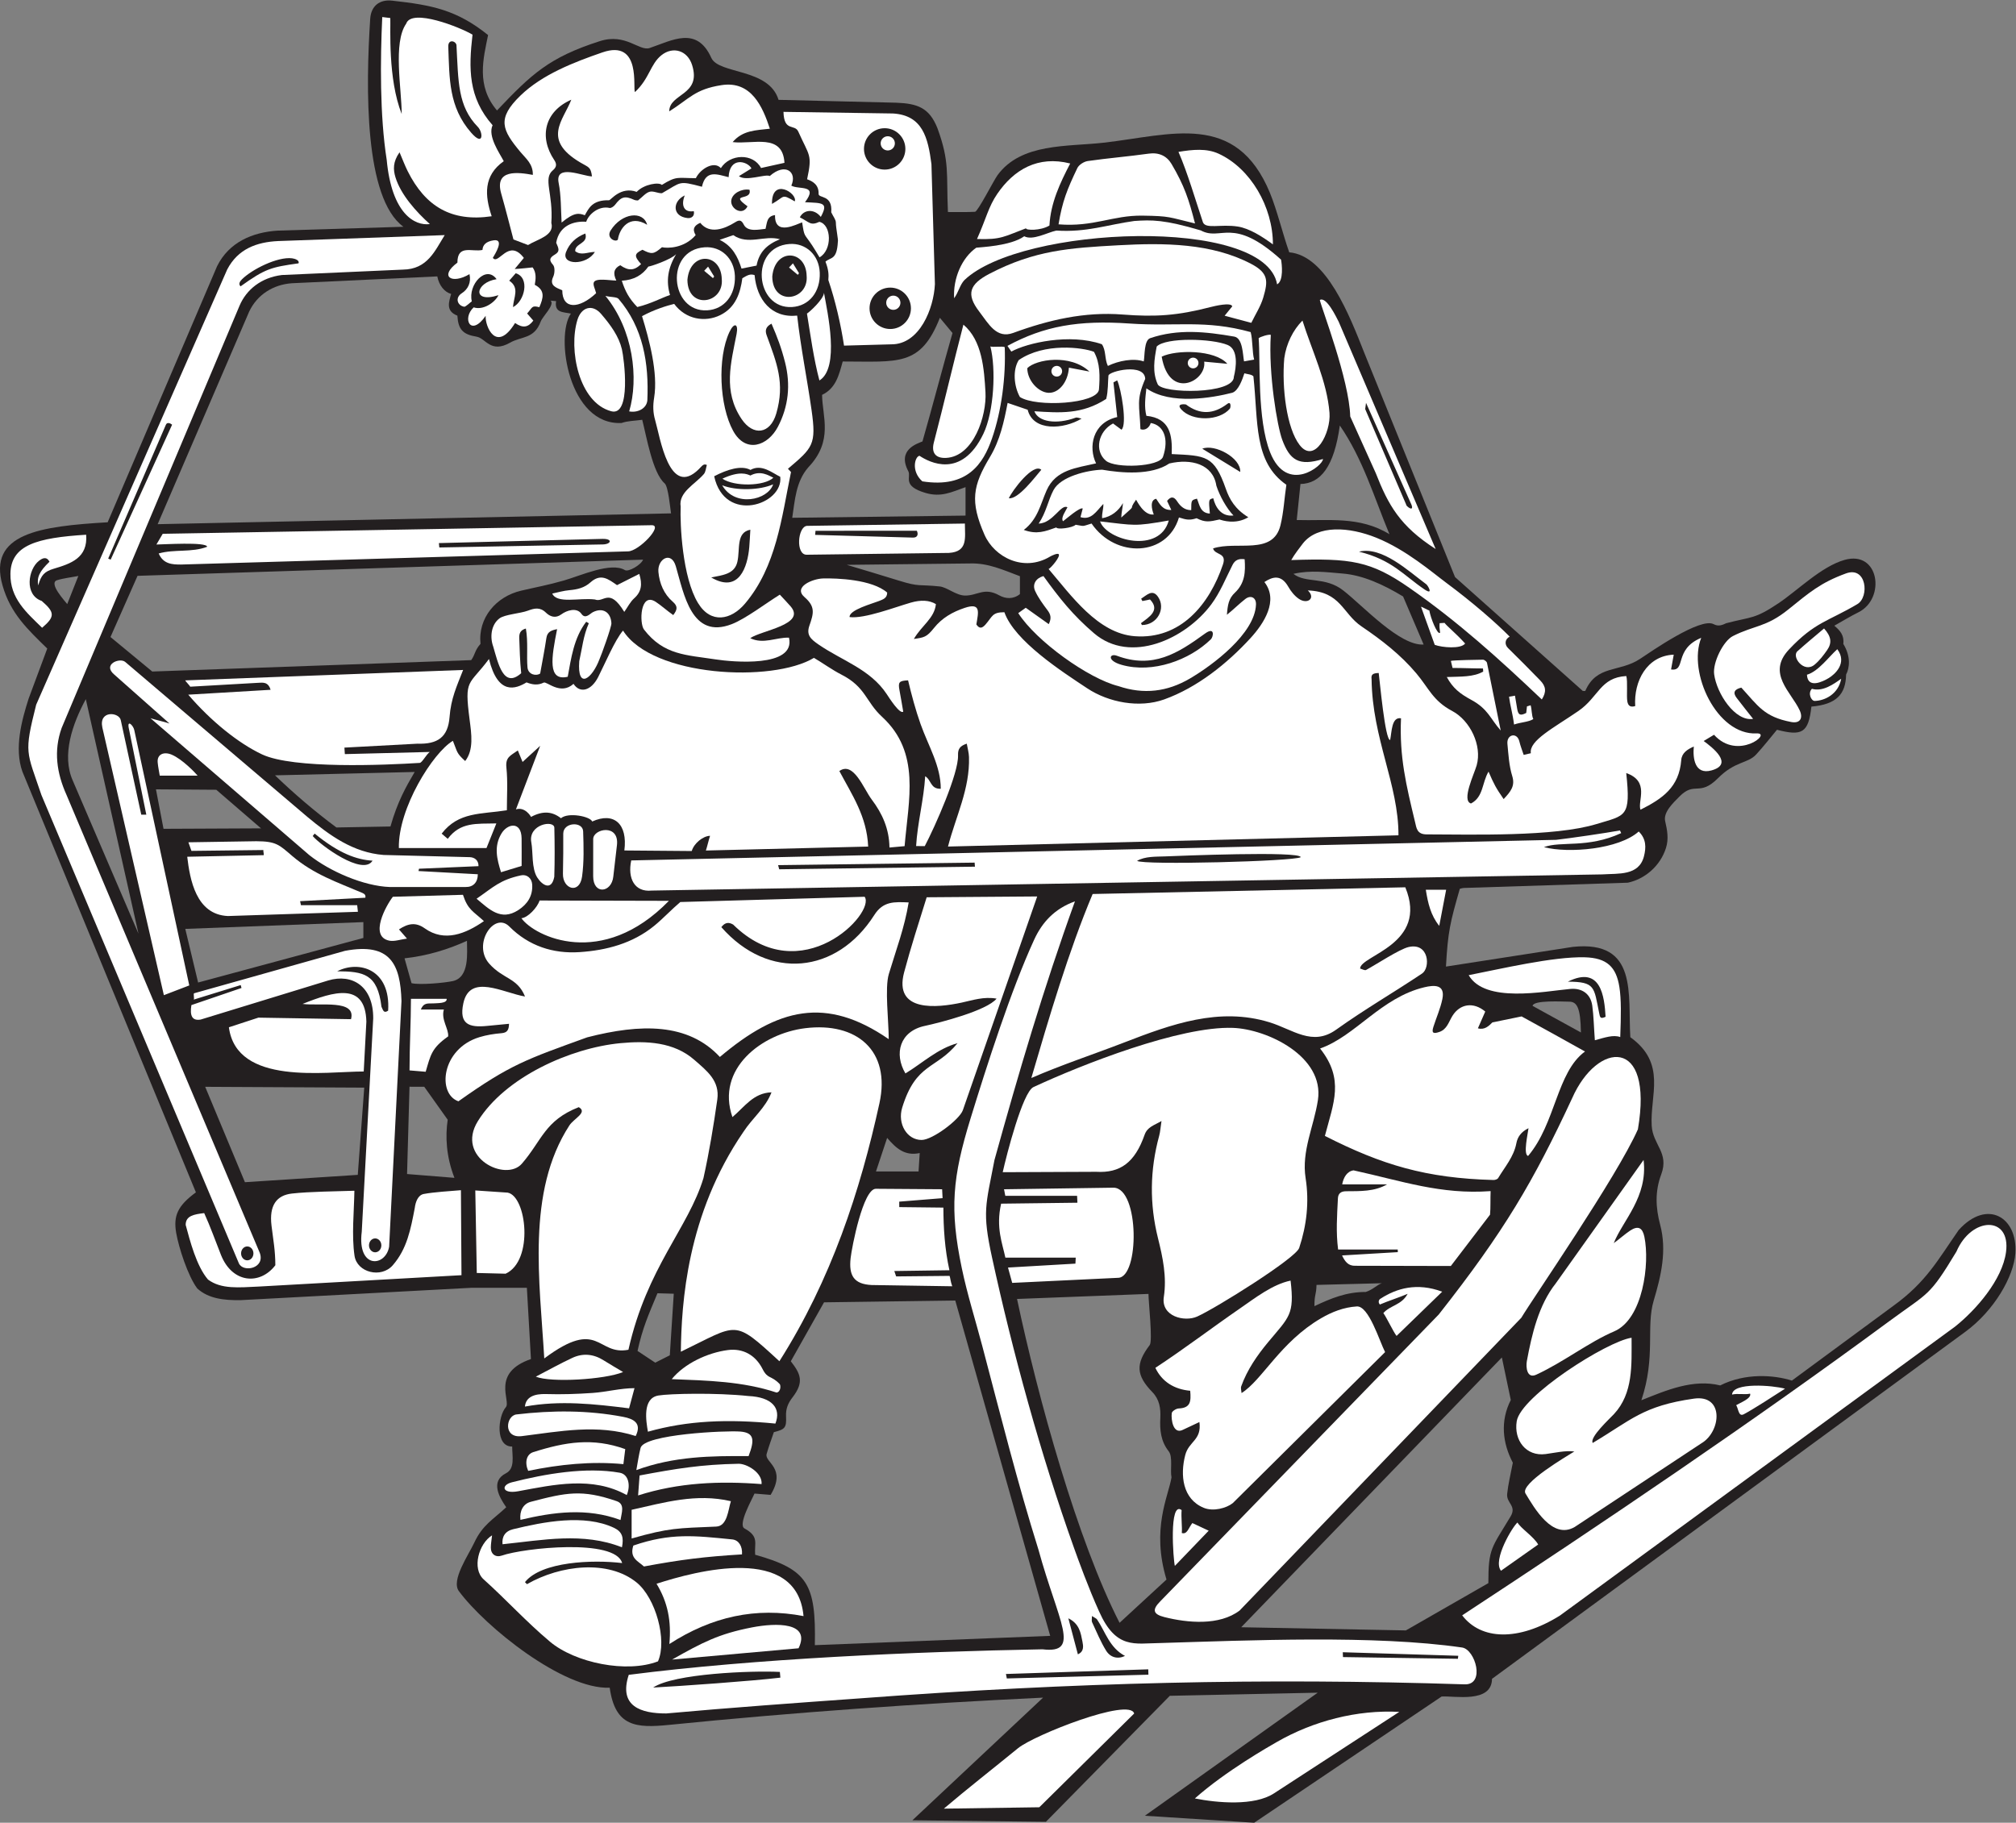 <?xml version="1.0" encoding="UTF-8" standalone="no"?>
<svg
   xmlns:dc="http://purl.org/dc/elements/1.1/"
   xmlns:cc="http://creativecommons.org/ns#"
   xmlns:rdf="http://www.w3.org/1999/02/22-rdf-syntax-ns#"
   xmlns:svg="http://www.w3.org/2000/svg"
   xmlns="http://www.w3.org/2000/svg"
   viewBox="0 0 815.453 737.387"
   height="737.387"
   width="815.453"
   xml:space="preserve"
   id="svg2"
   version="1.1"><rect x="0" y="0" width="815.453" height="737.387" fill="#808080" stroke="none"/><defs
     id="defs6" /><g
     transform="matrix(1.333,0,0,-1.333,0,737.387)"
     id="g10"><g
       transform="scale(0.1)"
       id="g12"><path
         id="path14"
         style="fill:#231f20;fill-opacity:1;fill-rule:evenodd;stroke:none"
         d="m 4429.7,2834.33 c -29.5,-102.86 -36.03,-129.2 -42.03,-236 l 385.25,59.8 c 198.62,20.73 166.2,-144.62 174.21,-274.16 111.18,-79.92 59.24,-175.79 64.85,-268.7 3.49,-58.25 53.58,-81.64 28.88,-147.73 -19.27,-51.59 -17,-100.86 -3.18,-152.85 20.8,-78.37 2.89,-154.6 -19.61,-230 -23.91,-80.15 6.84,-169.71 -37.43,-302.51 75.06,30.05 157.07,65.43 239.18,44.98 76.4,38.41 162.69,31.92 217.58,14.72 l 307.95,226.93 c 99.71,71.99 135.08,139.38 198.4,230.24 86.45,95.13 178.95,38.59 171.76,-70.55 -4.69,-71.12 -64.67,-174.64 -151.73,-238.49 L 4527.42,436.75 c -0.77,-75.285 -114.41,-51.02 -152.95,-53.715 L 3805.77,0 3473.98,21.191 3998.51,394.656 3549.77,385.223 3173.76,2.832 2768.57,7.43 3165.18,379.668 c -378.27,-18.059 -756.52,-44.66 -1134.77,-82.703 -100.14,-10.082 -163.79,-5.805 -180.27,112.762 -141.21,-5.684 -377.5,184.726 -457.78,293.261 -24.22,32.766 29.32,109.453 46.48,146.375 25.55,54.914 56.93,70.168 97.31,108.078 -20.1,28.914 -49.74,78.249 -0.86,103.109 28.19,14.33 18.93,51.51 18.93,81.13 -51.88,-0.78 -43.49,91.46 -19.24,119.45 16.35,18.85 -46.14,103.77 76.16,146.08 -4.14,72.43 -8.29,145.02 -12.36,216.19 l -168.41,0.04 -699.921,-37.46 c -49.875,-0.77 -97.773,4.2 -131.933,35.57 -28.36,37.67 -56.438,124.81 -63.926,168.85 -8.672,51.03 3.965,81.63 59.89,122.73 L 67.867,3190.28 c -24.996,70.52 -1.926,156.02 19.012,221.27 l 56.5,151.96 C 83.484,3622.15 32.035,3669.71 7.719,3754.9 -37.383,3912.92 121.223,3934.61 326.688,3946.72 l 332.16,777.41 c 36.308,72.92 107.336,102.7 183.269,107.71 l 382.083,11.72 c -119.01,86.55 -114.5,422.44 -100.82,631.19 2.54,38.74 28.1,59.35 66.72,55.05 121.23,-13.45 195.87,-28 290.97,-104.43 -14.46,-71.39 -36.81,-154.11 27.07,-228.79 104.73,110.28 157.8,160.88 312,210.33 78.84,25.27 119.59,-31.57 151.38,-20.82 68.16,23.01 142.84,67.88 186.89,-29.86 22.68,-50.36 174.7,-30.69 204.05,-127.47 l 357.42,-8.7 c 64.34,-2.52 99.89,-15.14 124.62,-77.01 37.77,-103.41 26.77,-136.25 31.92,-254.73 27.69,0.01 55.04,-0.71 82.27,0.69 8.45,0.46 57.05,95.81 68.29,111.17 71.83,98.12 211.4,85.96 322.13,98.55 204.24,23.24 401.75,96.36 504.52,-152.47 21.67,-52.53 39.36,-126.71 58.53,-180.24 112.8,-9.77 183.05,-191.9 227.9,-305.55 l 275.14,-680.01 388.15,-346 c 1.9,1.18 6.6,-0.75 7.16,0.53 34.61,79.53 103.14,55.58 165.8,96.95 35.6,23.52 183.34,126.65 223.45,105.64 14.6,-7.66 25.47,-3.25 38.49,2.84 77.82,20.31 85.6,11.72 158.25,60.4 58.94,39.51 129.87,111.32 200.15,131.56 106.32,30.63 126.18,-117.52 42.57,-158.87 -23.97,-11.86 -46.84,-25.96 -73.07,-40.66 17.25,-14.39 30.63,-29.37 27.25,-55.23 23.38,-38.07 19.1,-72.84 8.48,-93.09 -1,-59.21 -28.8,-90.61 -105.3,-97.22 -8.78,-80.06 -28.59,-90.06 -104.45,-70.26 -20.86,-25.07 -40.99,-50.97 -63.13,-75.01 -26,-28.17 -63.6,-19.54 -115.56,-71.72 -57.42,-57.64 -70.43,-7.98 -117.76,-56.45 -17.91,-18.33 -49.08,-46.78 -42.79,-74.34 6.21,-27.03 11.23,-53.48 2.42,-81.32 -17.38,-54.8 -64.22,-94.47 -115.97,-105.35 l -496.88,-15.92 c -5.21,-0.24 -10.37,-2.1 -12.76,-2.61 v 0 z m -213.52,1076.13 c -90.95,56.01 -186.94,40.17 -281.32,43.13 3.79,36.83 7.56,73.29 11.29,109.29 61.26,1.42 102.14,52.58 119.46,177.53 70.22,-102.06 103.08,-215.36 150.57,-329.95 v 0 z m -1721.63,422.96 c 42,20.03 51.27,60.35 62.62,101.27 169.11,0.01 236.23,-16.02 294.8,132.61 l 38.33,-46.19 c -26.11,-90.28 -65.03,-238.69 -91.1,-328.99 -15.39,-6.73 -77.89,-24.72 -43,-90.49 9.45,-17.82 -19.95,-44.56 52.16,-65.8 47.32,-13.94 78.12,2.11 121.5,17.55 0,-27.88 0,-55.35 0,-86.38 l -525.87,-6.64 c 8.11,52.52 10.7,109.15 48.54,152.89 77.18,80.75 42.7,154.05 42.02,220.17 v 0 z m -1167.62,359.51 c 5.3,-27.55 22.03,-47.91 42.09,-53.19 -6.32,-23.15 -18.01,-51.63 18.84,-65.89 2.54,-41.97 16.73,-57.14 58.11,-63.81 27.94,-4.5 42.68,-51.9 102.16,-18.05 34.55,19.67 72.82,10.49 92.55,63.8 5.95,16.05 43.21,50.57 30.33,63.55 4.87,-0.42 9.74,-0.86 16.46,-1.47 -5.84,-36.03 22,-32.89 44.93,-37.83 -48.3,-68.15 -6.77,-339.98 153.67,-332 18.61,6.66 39.71,6.41 62.71,9.74 12.92,-50.28 31.47,-161.49 68.04,-192.96 11.14,-9.55 16.77,-75.13 19.38,-91.08 l -1557.809,-32.8 277.754,645.33 c 24.683,51.82 73.23,81.82 129.335,85.9 l 441.45,20.76 z m -725.77,-2143.01 -38.941,162.79 540.391,20.55 c 0.01,-16.5 0,-34.16 0,-48.03 L 601.16,2549.92 Z m -181.004,148.34 -199.133,464 c -34.863,77.7 -0.878,173.21 39.348,247.7 l 159.785,-711.7 z m 414.348,480.47 423.816,10.2 c -26.99,-45.95 -52.1,-90.14 -73.52,-165.43 l -164.01,-2.98 c -67.345,50.11 -128.942,103.09 -186.286,158.21 v 0 z m -338.359,-162.28 -22.93,119.78 183.074,-1.28 135.754,-117.12 -295.898,-1.38 z m 1455.265,816.9 c -6.4,-16.16 -44.5,-38.15 -55.16,-31.74 -42.3,25.39 -133.44,-16.68 -185.35,-31.61 -48.06,-13.82 -84.72,-20.29 -129.84,-30.89 -74.9,-17.61 -131.11,-81.73 -123.04,-161.39 -17.96,-20.17 -15.43,-31.12 -28.14,-49.32 l -967.849,-34.61 -126.797,104.73 82.121,185.7 1534.055,49.13 z M 203.977,3698.5 c -6.5,8.55 -58.024,63.88 -30.762,72.45 19.285,6.05 44.594,8.87 64.527,12.86 l -33.765,-85.31 z m 3720.863,91.73 c 52.29,12 101.01,4.8 149.76,0.88 60.02,-4.83 122.76,-32.98 182.97,-69.58 l 62.34,-145.83 c -72.33,-4.74 -183.15,116.71 -243.76,164.03 -55.42,43.32 -114.2,20.89 -151.31,50.5 v 0 z m -829.96,-7.18 c 0,-16.21 0,-35.22 0,-54.32 -20.7,-16.43 -43.74,-14.3 -62.91,-3.69 -46.08,25.52 -65.8,-1.33 -103.99,-0.7 -27,0.45 -54.14,25.23 -76.38,27.61 -64.67,6.96 -59.78,-2.35 -124.89,17.99 -52.25,16.31 -104.78,31.81 -157.2,47.61 l 373.83,4.2 c 55.02,1.84 101.19,-19.92 151.54,-38.7 v 0 z M 4590.57,1092.63 c -6.98,-36.73 -14.22,-65.5 -17.18,-94.7 -2.83,-28.106 29.72,-36.086 10.39,-68.371 -57.26,-95.633 -67.48,-95.633 -67.48,-202.442 l -250.32,-143.476 -499.65,9.652 790.97,818.727 c 9.28,-44.26 17.84,-85.03 27.1,-129.1 -32.74,-64.19 -24.97,-131.16 6.17,-190.29 v 0 z M 3397.25,606.738 C 3269.88,855.516 3149.9,1287.97 3086.13,1589.58 l 398.88,15.32 c 0,-25.78 13.32,-142.56 3.7,-155.24 -43.24,-57.03 -41.48,-91.81 8.26,-142.99 21.23,-21.83 25.42,-48.99 23.98,-78.02 -1.82,-36.25 0.96,-70.41 25.44,-101.44 13.06,-16.52 3.9,-57.84 8.49,-79.12 -9.63,-58.375 -61.86,-155.832 -15.19,-310.063 L 3397.25,606.738 Z M 2032.49,1418.63 c -17.78,-9 -33.66,-17.05 -44.23,-22.38 -18.03,11.95 -33.55,22.21 -53.72,35.58 15.55,70.62 32.65,108.18 60.49,175.07 l 49.46,-1.45 c -3.98,-61.95 -7.99,-124.38 -12,-186.82 v 0 z M 3186.77,567.129 2472.59,538.895 c 3.8,185.625 -21.31,229.691 -181.13,274.398 -2.89,35.75 12.93,55.117 -32.44,79.871 -20.78,11.34 23.51,89.453 30.54,105.832 16.87,-1.367 33.28,-2.738 48.85,-4.027 49.86,82.451 -19.67,98.301 -12.06,124.471 6.47,22.4 14.56,44.34 21.89,65.96 33.46,8.31 38.69,13.04 36.97,48.1 -1.13,22.98 6.08,39.89 19.82,57.66 36.3,46.99 23.52,72.09 -5.39,109.32 l 100.86,178.9 398.24,5.44 288.03,-1017.691 z M 2691.96,2078.4 c 26.85,-31.36 53.53,-55.76 98.86,-45.98 -1.32,-20.76 -2.42,-38.17 -3.55,-55.92 H 2658.1 c 11.51,34.69 21.98,66.16 33.86,101.9 v 0 z m -1456.76,-109.67 7.43,264.95 44.69,-0.05 c 23.49,-33.02 44.59,-62.69 71.2,-100.11 -7.5,-50.39 -4.85,-111.34 20.47,-176.37 l -143.79,11.58 z m 13.55,579.23 -21.2,75.41 c 67.97,7.4 132.21,26.91 189.44,53.18 0,-35.12 8.54,-111.02 -43.01,-122.23 -25.39,-5.53 -100.14,-12.43 -125.23,-6.37 v 0.01 z m -626.121,-314.52 482.641,-2.5 -19.61,-264.71 -342.43,-22.3 -120.601,289.51 z M 3988.54,1567.75 c 0,37.95 5.44,31.76 6.36,64.48 l 198.3,5.09 c -13.73,-4.03 -26.22,-19.01 -48.68,-26.49 -58.64,0.11 -104.97,-18.95 -156,-43.08 h 0.02 z m 808.65,830.6 -146.74,80.75 c 2.73,18.28 92.43,12.72 110.77,12.74 23.77,0.07 34.89,-17.55 35.97,-93.49 v 0 0" /><path
         id="path16"
         style="fill:#ffffff;fill-opacity:1;fill-rule:evenodd;stroke:none"
         d="m 4934.71,3185.7 c 14.48,-135.37 -1.78,-127.74 -90,-154.73 -128.69,-39.34 -378.69,-31.61 -515.49,-31.45 -29.59,0.03 -30.86,18.84 -35.24,37.1 -27.05,112.45 -47.92,198.22 -42.68,315.2 -29.01,5.09 -27.93,-41.59 -32.96,-65.84 -15.4,-0.94 -31.39,178.98 -34.73,203.36 -18.23,-0.66 -23.5,-4.61 -21.61,-18.91 2.11,-180.78 82.02,-319.15 81.56,-473.71 l -1366.92,-34.1 c 23.57,91.44 66.6,174.76 63.72,271.56 -0.4,13.25 -4.29,26.39 -6.77,40.71 -19.92,-6.77 -27.25,-15.24 -26.5,-35.3 2.04,-54.63 -69.43,-215.63 -100.98,-275.72 l -26.23,0.27 c 3.97,69.78 23.56,142.07 27.52,211.84 19.14,-11.35 15.33,-38.92 47.3,-38.01 0,69.62 -37.4,129.16 -61.41,196.71 -14.74,41.46 -27.61,89.27 -37.78,132.37 -27.4,-1.26 -30.72,-5.5 -26.08,-30.12 4.08,-21.63 7.61,-43.38 11.39,-65.07 -11.03,-8.07 -43.25,43.05 -50.27,53.62 -50.16,75.58 -135.24,101.09 -206.73,150.3 -23.46,16.16 -37.78,28.6 -27.77,57.27 13.11,37.47 18.52,57.67 -14.75,86.53 -35.43,30.73 24.33,55.93 56.58,56.7 41.38,0.99 148.06,-2.68 194.25,-42.89 -0.13,-17.29 -12.68,-20.62 -25.24,-25.73 -18.82,-7.64 -91.02,-26.91 -88.83,-48.61 45.17,-5.76 138.14,30.25 186.02,43.96 30.4,8.7 55.93,7.46 75.86,-4.62 -4.39,-43.26 -43.44,-64.99 -66.87,-105.79 30.86,4.6 38.68,5.21 60.88,33.12 24.53,30.83 56.47,48.86 93.14,61.18 50.79,17.06 41.61,-13.5 35.61,-50.17 8.78,-13.16 16.89,-12.66 27.66,-0.38 21.75,24.8 19.92,37.42 57.39,37.42 30.79,-87.38 174.61,-180.06 251.25,-230.82 65.32,-43.29 158.61,-60.74 233.7,-33.8 99.84,35.83 190.56,108.31 261.91,186.07 40.96,44.7 85.93,114.07 42.13,170.15 24.54,16.1 50.53,24.43 72.73,-14.61 7.87,-13.83 18.89,-27.62 31.87,-36.41 26.75,-18.12 52.01,2.61 27.16,25.55 100.32,-3.52 105.17,-70.06 162.87,-109.07 61.11,-41.35 118.94,-86.15 166.56,-142.8 38.3,-45.54 50.11,-82.87 108.67,-113.97 54.85,-29.14 91.17,-105.15 74.3,-164.88 -7.36,-26.13 -46.96,-107.52 -17.21,-115.85 38.05,19.8 33.02,62.88 53.2,96.65 16.27,-37.73 22.43,-49.57 45.84,-83.31 21.89,23.3 35.33,40.08 26.04,70.03 -9.63,31.05 -11.43,64.73 -14.58,97.47 -2.8,29.34 29.5,36.28 36.28,7.29 3.12,-13.23 8.24,-25.99 13.03,-40.64 7.7,1.78 14.28,3.3 21.78,5.02 -6.26,38.56 69.78,76.97 144.25,128.19 61.78,42.48 65.95,101.56 145.33,106.1 4.8,-15.36 0.24,-61.35 3.21,-77.22 2.56,-13.59 9.54,-18.16 23.91,-13.96 -4.92,75.12 35.36,152.79 116.88,156.03 -2.68,-14.85 -5.23,-29.06 -8.1,-44.89 46.93,-6.73 7.19,60.89 91.49,96 -41.62,-104.7 47.32,-295.97 168.15,-290.11 48.58,2.47 -57.39,-84.3 -129.31,-4.09 -10.02,-6.05 -18.92,-11.41 -31.38,-18.93 25.28,-18.67 93.6,-70.47 23.13,-89.39 -50.05,-13.43 -56.54,36.57 -53.09,72.63 -20.22,-8.9 -36.43,-19.77 -38.1,-41.02 -6.49,-82.57 -56.62,-116.94 -123.74,-150.8 -9.47,26.41 29.2,85.98 -43.2,111.32 v 0 z M 3147.3,2811.12 2921.67,2162.36 c -10.52,-28.91 -92.09,-90.06 -124.94,-90.23 -44.7,-0.23 -74.02,49.35 -59.1,98.03 41.9,136.59 102.74,115.27 167.93,195.68 -60.67,-16.66 -105.61,-59.82 -158.12,-91.83 -35.4,59.85 -17.15,128.2 59.08,144.33 44.57,9.45 187.99,46.2 217.5,82.71 -38.95,6.83 -72.08,-4.8 -106.24,-12.13 -73.1,-15.65 -206.82,-30.65 -174.31,91.83 19.85,74.84 45.22,153.35 68.47,227.88 l 335.36,2.49 z m 1117.02,27.81 c 71.64,-173.76 -137.15,-206.44 -137.15,-246.64 6.15,-1.57 14.03,-6.39 18.15,-4.2 29.16,15.65 101.27,63.16 128.85,69.54 62.55,14.43 66.84,-63.08 41.03,-80.38 -86.96,-58.18 -173.22,-107.89 -260.84,-170.47 -72.23,-51.62 -131.08,0.71 -202.29,22.52 -152.72,46.8 -297.23,-5.86 -440.43,-61.21 -96.19,-37.16 -186.58,-66.52 -282.16,-107.93 53.49,182.5 112.94,384.77 186.07,558.43 l 948.77,20.34 z m -2370,835.83 c -46.18,75.52 -61.22,26.62 -89.33,37.7 -47.07,5.73 -114.82,-13.91 -129.23,17.94 17.33,3.56 34.49,8.74 51.98,10.26 23.81,2.08 45.22,6.91 63.9,23.64 31.34,28.08 53.5,10.5 80.66,-8.33 23.11,11.69 44.58,22.51 67.52,34.12 9.57,-31.09 7.18,-53.81 -15.38,-74.03 -12.14,-10.89 -19.81,-26.77 -30.12,-41.3 v 0 0" /><path
         id="path18"
         style="fill:#ffffff;fill-opacity:1;fill-rule:evenodd;stroke:none"
         d="m 1565.56,3075.36 c 25.49,66.82 48.52,127.17 73.67,193.04 -19.84,-18.2 -36.42,-33.39 -53.53,-49.08 -4.42,10.71 -9.06,21.94 -14.41,34.93 -22.31,-15.91 -37.97,-20.16 -34.65,-52.04 4.47,-42.87 1.43,-86.52 1.43,-129.49 -78.54,-12.45 -146.59,-4.15 -197.87,-70.95 6.89,-5.87 12.1,-10.3 18.46,-15.72 38.4,51.22 85.95,45.38 147.51,46.77 -10.66,-26.62 -20.66,-51.62 -29.95,-74.81 -87.82,0 -176.97,0 -265.9,0 -2.61,120.85 103.74,289.9 163.97,325.47 14.21,-34.57 9.76,-36.31 37.28,-61.34 26.5,33.95 19.07,82.3 13.35,126.21 -16.33,125.65 -2.65,100.86 58.82,183.45 27.42,-111.17 80.93,-90.89 114.01,-70.98 17.52,-6.98 34.2,-9.53 52,-0.66 9.53,4.72 50.9,-39.57 90.56,-3.78 19.3,-29.76 53.28,-21.38 74.72,20.46 18.83,36.76 51.16,113.44 75.54,141.19 89.16,-140.97 453.84,-158.75 579.31,-82.77 28.18,-16.63 54.74,-36.21 83.77,-51.06 73.82,-37.77 73.3,-82.22 122.81,-127.74 118.1,-108.64 80.28,-251.57 68.5,-392.64 -12.54,-1.14 -28.76,-2.62 -45.94,-4.18 -0.79,56.79 -21.63,103.09 -53.91,145.78 -24.55,32.43 -54.82,116.92 -98.14,86.38 38.87,-73.2 83.53,-138 87.42,-229.25 l -492.4,-12 c 4.05,12.33 8.01,30.45 12.64,44.61 -20.85,-0.36 -48.5,-22.09 -55.58,-46.12 l -204.48,1.67 c 10.44,80.33 -31.27,118.01 -97.52,87.92 -6.03,15.59 -73.05,28.76 -94.83,9.91 -25.66,20.15 -54.01,23.77 -90.98,3.91 0,1.49 -18.34,31.91 -45.68,22.91 v 0 z m -354.92,-364.19 c 7.07,-8.12 13.17,-15.12 24.27,-27.89 -20.76,-2.79 -38.39,-9.48 -53.96,-6.21 -61.55,12.94 -9.13,107.19 11.21,133.15 l 212.64,5.94 c 15.16,-45.93 30.56,-49.37 63.64,-79.87 -55.33,-38.38 -119.62,-64.71 -179.56,-21.95 -27.16,19.41 -50.48,15.09 -78.24,-3.17 v 0 z m 819.13,86.69 c -202.93,-208.6 -407.73,-108.41 -447.65,-52.73 19.05,1.13 48.63,32.43 55.15,53.7 l 392.5,-0.97 z m 667.03,-419.81 c -190.31,131.2 -336.24,94.82 -512.37,-54.04 -96.73,104.08 -240.45,101.33 -402.64,59.59 -184.06,-66.76 -232.59,-81.88 -390.73,-194.13 -65.08,22.56 -52.13,159.33 63.69,194.63 21.57,6.58 44.41,10.26 66.93,12.07 17.53,1.42 22.47,9.78 22.93,28.49 -23.07,-2.19 -45.29,-4.28 -67.48,-6.48 -52.13,-5.07 -85.16,3.92 -71.09,68.93 19.7,91.19 120.45,31.59 187.09,20.38 -23.36,57.64 -66.39,51.96 -108.72,99.89 -51.66,58.47 14.95,158.97 61.05,112.62 58.93,-59.24 133,-83.07 212.99,-77.8 81.45,5.35 160.81,26.16 226.64,79.77 25.47,20.74 54.14,51.16 79.32,72.28 l 559.23,15.97 c 34.84,-47.95 -192.12,-287.87 -398.96,-84.33 -11.98,6.79 -23.57,8.28 -35.83,-7.84 143.61,-163.51 350.51,-141.85 464.12,36.71 26.96,42.38 60.43,40.08 104.34,38.28 -12.8,-77.74 -37.65,-142.08 -60.22,-217.31 -12.74,-42.55 -0.29,-143.14 -0.29,-197.69 v 0.01 0" /><path
         id="path20"
         style="fill:#ffffff;fill-opacity:1;fill-rule:evenodd;stroke:none"
         d="m 3524.47,2129.67 c -22.87,-13.51 -42.8,-17.74 -51.34,-42.09 -29.59,-84.24 -73.97,-116.38 -146.8,-112.07 l -283.62,-1.21 c 11.27,51.09 60.45,243.01 93.13,258.25 148.39,69.07 445.16,185.38 605.21,179.75 103.98,-3.64 278.29,-86.61 258.05,-219.25 -12.24,-80.22 -50.22,-154.4 -37.32,-236.71 11.36,-72.67 3.24,-143.25 -19.48,-211.9 -10.37,-31.35 -252.63,-182.75 -309.48,-208.19 -38.78,-17.38 -110.33,0.45 -101.26,59.43 9.36,61.05 -3.18,120.02 -17.61,177.84 -26.12,104.53 -24.74,207.52 3.41,310.92 3.47,12.79 4.2,26.31 7.1,45.23 h 0.01 z m 1462.87,-118.21 c 13.57,-112.44 -63.62,-184.19 -90.45,-252.43 15.84,11.38 35.2,28.54 50.01,38.24 23.94,15.72 37.15,8.48 42.86,-18.91 16.94,-81.22 -4.21,-249.76 -91.54,-287.07 -77.59,-33.18 -153.01,-92.93 -236.67,-131.56 -28.23,-13.05 -31.84,22.81 -28.37,41.56 14.91,80.49 35.59,169.81 87.8,235.78 l 266.36,374.39 z m -967.03,72.94 c 26.31,100.82 59.68,171.46 -14.59,265.3 107.46,37.66 184.81,154.45 316.34,185.85 29.33,7 63.99,9.65 54.71,-35.75 -5.91,-28.91 -18.37,-56.46 -27.38,-84.82 -6.59,-20.75 2.65,-20.27 18.13,-15.04 23.3,7.84 28.54,30.57 39.63,48.54 22.88,37.15 64.2,43.46 99.73,13.36 -6.74,-15.39 -13.83,-31.57 -22.28,-50.86 20.13,-5.87 33.3,7.21 44.01,17.93 l 88.57,18.17 c 65.09,-35.36 127,-70.11 192.42,-106.49 -86.16,-62.86 -88.66,-217.72 -172.61,-316.93 -15.83,3.5 -0.41,69.11 1.14,84.19 -22.99,-11.39 -33.29,-27.02 -36.81,-45.66 -7.75,-41.13 -34.86,-71.62 -55.28,-105.77 -1.07,-1.77 -3.41,-3.26 -6.09,-4.27 -2.66,-1 -5.65,-1.56 -8.05,-1.51 -204.46,5.36 -338.61,45.79 -511.59,133.76 v 0 0" /><path
         id="path22"
         style="fill:#ffffff;fill-opacity:1;fill-rule:evenodd;stroke:none"
         d="m 3533.26,624.102 c -35.4,8.933 -37.32,22.839 -12.21,48.132 l 844.63,870.086 c 199.35,253.16 287.13,403.32 405.11,656.95 75.82,171.94 247.66,188.75 199.34,-94.76 -63.12,-143.2 -318.48,-512.71 -353.74,-571.89 L 3761.56,644.012 c -61.38,-46.563 -157.85,-37.664 -228.3,-19.91 v 0 z M 3866.29,89.441 c -60.06,-39.645 -173.37,-29.148 -240.5,-15.742 93.13,82.91 225.98,158.321 249.4,171.75 110.63,63.446 243.13,97.852 370.83,90.969 L 3866.29,89.441 Z m 570.62,539.942 c 426.29,279.687 884.45,589.247 1294.95,891.957 121.69,89.75 121.34,73.55 204.82,212.01 45.62,106.49 165.51,109.74 150.43,-1.71 -11.33,-84 -91.2,-175.6 -155.07,-226.31 L 4733.33,628.602 c -126.85,-79.004 -239.55,-73.789 -296.42,0.781 v 0 z M 2864.04,42.734 c 71.28,60.664 152.89,124.364 225.1,183.446 49.04,40.09 339.13,154.629 352.42,105.265 L 3153.71,46.941 2864.04,42.734 v 0" /><path
         id="path24"
         style="fill:#ffffff;fill-opacity:1;fill-rule:evenodd;stroke:none"
         d="m 1651.54,1409.09 c -13.49,232.5 -54.98,505.05 76.19,707.09 13.66,21.09 56.45,39.58 28.53,55.5 -103.49,-40.52 -111.68,-101.07 -172.62,-171.43 -48.99,-56.62 -201.82,18.58 -133.74,128.75 82.59,133.62 280.85,222.39 432.57,236.89 78.96,7.56 162.3,3.77 224.41,-50.64 38.16,-33.42 77.85,-63.45 69.69,-120.61 -11.36,-79.8 -24.51,-159.52 -41.95,-238.18 -46.1,-152.28 -171.25,-270.45 -227.69,-521.03 -96.49,-18.55 -87.95,98.66 -255.39,-26.34 v 0 z m 570.96,732.47 c -50.96,146.42 88.78,253.44 220.72,269.75 155.67,19.24 260.45,-67.38 225.33,-227.99 -58.24,-265.84 -146.29,-534.97 -303.56,-782.74 -141.19,130.03 -123.51,113.37 -299.02,28.86 1.94,146.47 17.81,416.14 189.8,667.17 27.79,42.67 66.75,71.99 85.3,120.08 -55.13,-1.74 -81.91,-44.37 -118.57,-75.14 v 0.01 0" /><path
         id="path26"
         style="fill:#ffffff;fill-opacity:1;fill-rule:evenodd;stroke:none"
         d="m 3159.76,4106.07 c -24.3,22.05 -88.31,-62.99 -98.5,-86.46 28.97,-3.77 79.97,65.14 98.49,86.46 h 0.01 z m 146.04,298.1 c -58.46,54.72 -162.43,36.85 -188.57,10.24 0.3,-37.98 33.81,-73.4 64.38,-74.76 30.99,-1.36 59.05,31.86 61.94,76.36 22.21,-4.22 42.23,-8.03 62.25,-11.84 v 0 z m 13.71,59.95 c 19.31,-34.56 18.2,-75.35 15.2,-114.65 -5.06,-43.67 -191.14,-54.47 -239.91,-22.49 -18.3,32.96 -22.31,82.34 -3.47,112.02 77.9,53.55 193.95,38.46 228.18,25.11 v 0.01 z m 205.58,-14.77 c 22.96,-134.4 137.55,-73.56 128.93,-15.11 24.26,-2.75 47.89,-4.03 70.28,-6.56 -37.52,43.2 -155.65,43.15 -199.22,21.66 l 0.01,0.01 z m 218.95,-60.97 c 0.88,-53.92 -218.02,-51.68 -231.06,-22.8 -16.69,37.15 -10.51,75 -3.03,114.58 27.88,28.11 167.37,24.64 215.35,4.64 33.1,-13.79 26,-68.3 18.74,-96.42 v 0 z m 51.03,135.56 c 6.47,-23.65 4.41,-61.05 10.54,-83.51 -11.03,-1.92 -19.95,-3.47 -30.69,-5.34 -3.79,19.98 -3.65,70.64 -29.71,75.18 -86.37,15.02 -170.4,23.97 -254.93,-4.72 -19.15,-6.5 -16.2,-53.08 -19.63,-70.62 -31.2,10.77 -76.79,2.01 -108.86,-13.7 -10.16,20.19 -5.24,48.25 -18.4,65.9 -97.16,33.71 -226.53,4.08 -274.57,-22.35 -3.14,4.64 -6.18,9.1 -11.76,17.32 110.86,60.05 215.21,78.56 370.53,67.84 142.35,-9.81 228.78,12.31 367.48,-26 v 0 z m -31.63,-424.47 c 2.43,43.06 -77.91,85.8 -115.2,70.53 41.47,-25.39 78.33,-47.96 115.2,-70.53 v 0 z m -273.87,-387.05 c 32.47,-33.27 -3.66,-53.86 -27.38,-71.92 0.96,-1.87 1.89,-3.73 2.84,-5.61 46.81,0.03 73.58,50.33 48.79,85.83 -16.94,24.26 -33.69,5.02 -51.05,-5.88 1.26,-2.39 2.51,-4.79 3.76,-7.18 7.69,1.59 15.36,3.18 23.04,4.76 v 0 z m 234.63,593.65 c -41.39,-31.45 -82.81,-33.96 -125.45,-1.83 -0.43,0.34 -31.84,4.65 -14.16,-15.08 33.03,-36.65 115.25,-35.6 147.32,2.32 2.8,3.32 4.47,23.86 -7.71,14.59 v 0 z m 179.2,-245.52 c -6.13,-40.65 -8.13,-83.26 -17.91,-123.01 -22.67,-92.41 -132.82,-46.37 -204.55,-70.15 5.66,-21.06 42.46,-11.8 30.12,-48.46 -41.06,-121.79 -128.9,-228.47 -267.87,-217.97 -111.95,8.48 -192.72,123.59 -261.22,203.85 8.03,4.17 35.85,37.46 30.84,44.72 -3.38,4.87 -21.83,-4.16 -26.61,-7.01 -80.03,-47.86 -168.88,-1.86 -198.82,66.41 -44.49,101.45 -35.64,148.75 16.77,236.18 29.99,49.85 42.71,107.4 53.41,163.87 22.33,-7.61 41.1,-14.02 60.85,-20.76 16.62,-66.26 108.71,-59.97 163.58,-26.88 -6.17,1.04 -13.26,4.61 -18.34,2.73 -58.19,-21.37 -113.53,-12.67 -124.84,19.59 76.96,-5 144.37,-10.15 217.87,37.39 6.28,23.92 4.95,51.96 6.83,70.74 1.33,13.31 109.81,39.58 111.56,-9.95 -28.25,-65.43 -16.93,-79.99 -14.5,-152.51 14.13,-5.55 27.54,5.14 31.29,18.65 39.04,-6.37 56.07,-47.14 37.22,-102.43 -10.51,-30.95 -144.36,-36.04 -172.99,-12.25 -36.05,29.9 -23.96,89.27 21.37,113.27 11.05,-8.17 18.32,-13.54 25.58,-18.92 18.15,14.84 -1.2,125.71 -13.05,149.81 -6.17,-3.42 -10.43,-5.78 -11.33,-6.26 4.09,-37.22 7.82,-71.41 11.48,-105.15 -75.94,-17.02 -87.91,-92.41 -64.17,-140.56 -59.34,-13.99 -122.15,-18.41 -150.27,-82.3 -18.22,-41.39 -26.7,-87.26 -69.1,-119.68 39.76,-14.58 64.63,-4.54 98.69,7.51 2.44,-7.25 49.57,-1.37 58.65,8.17 29,-4.56 16.71,-5.79 48.31,3.7 73.17,-106.37 229.79,-100.74 265.22,18.46 23.54,-7.57 32.84,-8.92 53.53,-2.35 26.13,-13.02 37.96,-11.05 69.53,-3.82 8.12,-2.63 48.45,-16.61 87.42,6.87 -39.9,24.16 -57.1,54.34 -68.09,85.79 -35.79,102.48 -60.62,100.85 -164.33,105.88 2.01,56.6 -4.35,108.67 -76.92,116.12 -6.79,27.32 -3.36,53.24 0,83.4 73.23,-51.31 200.79,-28.79 260.47,-13.44 18.89,5.69 31.22,41.41 36.88,58.99 9.61,-2.83 21.83,-2.96 27.43,-9.11 15.01,-138.9 0.01,-259.68 100.01,-329.13 v 0 0" /><path
         id="path28"
         style="fill:#ffffff;fill-opacity:1;fill-rule:evenodd;stroke:none"
         d="m 2276.89,3924.15 c -43.9,-8.19 -30.67,-58.74 -39.32,-97.17 -8.59,-38.19 -45.08,-40.43 -79.39,-47.72 84.71,-49.73 110.47,33.08 115.45,92.1 1.41,16.68 2.09,33.43 3.26,52.78 v 0.01 z m -225.1,836.32 c -25.77,-42.95 -31.05,-82.14 -18.65,-123.96 -24.99,-8.25 -57.46,-26.44 -99.28,-36.52 -24.64,25.35 -36.5,47.27 -47.04,79.83 37.32,2.37 62.13,16.99 80.66,43.05 5.68,-0.2 68.43,20.86 84.31,37.6 v 0 z m 314.88,45.23 c -40.69,-16.42 -63.44,-39.98 -70.93,-79.99 -15.2,-3.33 -28.83,-5.36 -45.66,-9.06 -11.39,36.2 -27.55,68.33 -66.35,87.28 16,5.5 29.02,9.97 41.34,14.21 45.84,-31.44 94.92,0.97 141.6,-12.44 v 0 z m 0.96,-720.88 c -22.93,10.73 -56.27,40.25 -90.36,20.84 -27.68,14.88 -70.38,1.49 -110.12,-19.25 31.7,-146.12 210.74,-86.17 200.48,-1.59 v 0 z M 2213.4,4524.1 c -36.79,-78.64 -30.67,-223.41 11.33,-300 38.09,-69.46 105.3,-45.84 135.84,12.58 32.23,61.64 38.9,127.62 21.66,195.38 -11.48,45.05 -23,75.26 -41.14,117.43 -18.3,-9.54 -19.74,-21.47 -14.65,-35.42 30.57,-83.81 56.05,-144.51 29.12,-237.25 -18.3,-63.11 -70.29,-69 -105.46,-16.48 -56.66,84.78 -32.13,169.26 -14.87,258.45 5.93,30.67 -7.61,35.74 -21.83,5.31 v 0 z m 177.58,-415.03 c 5.84,-6.2 8.99,-9.56 9.27,-9.85 -28.51,-138.84 -44.45,-286.87 -139.54,-399.32 -42.38,-50.1 -103.54,-62.15 -142.45,1.44 -48.03,78.47 -55.07,240.41 -52.85,293.13 -6.97,43.44 43.48,67.33 70.34,98.52 5.86,6.79 6.25,18.29 9.13,27.64 -10.27,5.11 -14.8,-3.31 -24.24,-12.64 -90.21,-89.37 -117.61,97.44 -132.65,148.89 -6.67,22.82 -6.93,44.32 -3.02,68.18 12.25,74.72 -14.8,175.45 -36.77,247.19 38.52,20.83 75.9,31.86 97.57,37.23 35.27,-47.64 93.96,-56.51 139.57,-34.18 47.09,23.06 61.34,67.83 67.25,112.13 15.59,9.06 23.55,13.95 37.17,9.44 6.6,-74.37 51,-131.11 129.18,-122.94 11.13,-99.07 29.88,-189.79 43.67,-286.65 15.03,-105.42 3.75,-114.03 -71.63,-178.21 v 0 0" /><path
         id="path30"
         style="fill:#ffffff;fill-opacity:1;fill-rule:evenodd;stroke:none"
         d="m 2336.11,5141.15 c -42,-4.9 -82.43,-4.45 -112.92,-40.62 61.82,-7.54 151.75,28.47 157.22,-62.9 -24.18,-5.34 -48.12,-10.64 -71.09,-15.72 -24.3,46.09 -94.65,42.88 -121.91,-0.34 -20.52,22.77 -62.06,-1.73 -75.87,-30.5 -56,0.04 -57.63,7.76 -103.22,-20.48 -8.21,8.96 -53.48,2.87 -76.39,-21.08 -48.54,17.56 -78.75,-25.55 -83.77,-25.44 -50.93,1.08 -61.52,-24.23 -73.51,-45.5 -17.13,6.14 -31.17,10.54 -70.49,-22.21 -2.18,38.39 -1.39,82.76 -8.93,120.1 -12.19,60.34 75.05,19.66 101.13,20.06 -3.94,29.18 -9.6,26.9 -35.12,41.98 -117.52,69.46 -52.16,127.61 -27.65,190.66 -80.09,-34.86 -99.45,-112.24 -51.62,-183.27 7.89,-11.75 7.29,-21.22 -4.44,-31.01 -30.4,-25.33 1.63,-70.09 -4.52,-159.63 10.68,-38.59 -43.37,-49.86 -70.67,-67.1 -12.32,4.7 -26.64,10.16 -44.29,16.9 -11.84,44.79 -23.75,92.45 -37.24,139.66 -21.24,74.42 51.86,64.39 96.05,56.32 0.91,33.11 -20.84,49.33 -37.24,69.01 -56.03,67.17 -72.86,101.46 -0.47,171.58 66.39,64.3 162.23,101.23 248.56,131.08 120.81,41.84 91.1,-113.25 99.22,-120.15 44.23,41.3 46.34,84.81 80.26,111.75 35.11,27.93 79.15,14.31 93,-29.98 29.04,-92.64 -69.14,-85.14 -69.44,-140.53 61.27,38.31 77.48,67.28 159.04,79.68 89.75,13.68 124.33,-65.09 146.32,-132.33 v 0.01 0" /><path
         id="path32"
         style="fill:#ffffff;fill-opacity:1;fill-rule:evenodd;stroke:none"
         d="m 3639.53,1216.02 c -18.82,-8.83 -34.86,-16.25 -50.79,-23.87 -28.9,-13.86 -35.56,31.31 -33.1,51 0.7,5.7 13.27,13.78 20.73,14.08 36.03,1.49 38.2,20.66 35.23,53.75 -48.14,4.27 -85.8,27.34 -105.72,69.57 90.1,59.21 168.92,119.71 255.58,179.48 46.45,32.01 99.39,73.79 154.73,85.22 12.19,-103.87 -4.12,-109.74 -67.87,-186.45 -33.89,-40.79 -63.71,-83.96 -81.87,-134.17 -2.15,-5.97 0.52,-13.71 0.95,-20.63 62.6,39.13 117.67,154.97 241.47,227.14 33.21,19.36 68.93,33.3 108.28,35.75 36.42,2.29 68.42,-104.64 85.84,-138.59 L 3740.84,970.051 c -19.09,-15.344 -59.31,-26.293 -88.29,-14.281 -64.73,26.835 -71.73,99.49 -56.03,160.01 10.94,42.35 50.5,44.98 43.01,100.24 v 0 z m 1137.73,-89.33 c -26.89,3.67 -59.65,-4.19 -87.01,-7.8 -59.74,-7.91 -96.94,42.24 -87.89,99.44 12.12,76.52 274.27,242.92 348.54,253.53 0.01,-82.79 5.35,-168.41 -53.45,-231.73 -12.88,-13.88 -74.76,-70.56 -64.48,-87.51 116.42,69.26 151.87,112.38 307.09,134.47 92.73,13.17 82.58,-100.53 22.64,-135.61 L 4778.34,897.598 c -67.77,-39.485 -122.45,57.558 -149.32,101.621 -18.12,29.611 126.26,113.641 148.23,127.471 h 0.01 v 0" /><path
         id="path34"
         style="fill:#ffffff;fill-opacity:1;fill-rule:evenodd;stroke:none"
         d="m 561.953,3466.92 843.377,31.63 c -19.85,-50.73 -36.79,-86.22 -41.18,-142.98 -4.72,-61.34 -36.38,-82.78 -97.29,-80.78 l -221.74,-11.92 c 0.44,-2.82 0.86,-16.89 1.29,-19.73 l 257.76,6.52 c -10.39,-6.97 -23.32,-32.74 -30.5,-33.19 -105.33,-6.61 -383.482,-18.94 -478.475,25.8 -71.25,33.56 -154.519,100.2 -223.945,181.28 84.797,5.02 165.945,9.82 249.855,14.77 -7.746,25.8 -24.921,21.51 -38.214,21.18 l -205.657,-11.75 c -0.093,1.81 -15.183,17.37 -15.281,19.17 v 0 z M 4523.2,1916.93 c -1.04,-21.39 0.25,-51.83 -1.81,-71.57 l -118.92,-155.73 -290.07,0.67 c -20.54,-0.59 -30.78,11.81 -40.02,31.36 l 169.21,10.01 -0.24,7.9 c -59.14,0 -118.26,0 -180.94,0 -6.86,53.61 -3.25,101.26 -0.6,155.31 0.72,14.52 8.78,21.53 24.73,21.63 43.15,0.29 86.44,-1.19 124.42,20.84 -44.69,0.01 -89.41,0 -136.14,0 3.79,21.01 14.68,39.84 34.49,42.53 147.46,-32.31 264.3,-74.03 415.89,-62.97 v 0.02 z m -1476.62,5.56 332.74,4.81 c 78.57,-1.97 78.59,-273.53 13.12,-273.55 l -320.99,-15.38 c -2.43,9.25 -10.19,36.89 -12.74,46.55 l 204.61,11.88 c -0.18,3.05 1.11,15.09 0.92,18.16 -69.98,0.01 -139.98,0 -213.49,0 -8.89,43 -29.41,91.06 -12.92,163.83 l 231.56,2.88 c -0.34,3.01 -0.67,18.02 -1.02,21.01 -72.61,0 -145.22,0 -217.84,0 -1.32,4.12 -2.63,15.71 -3.95,19.8 v 0.01 z m -165.6,-245.73 -167.26,-2.38 5.57,-16.38 162.19,1.61 c 2.2,-5.23 2.67,-17.17 8.01,-31.5 l -244.67,3.78 c -53.49,2.72 -69.66,28.31 -63.64,81.95 3.74,33.22 37.8,209.68 76.39,210.12 l 201.26,-1.41 c 0.48,-9.24 0.86,-16.57 1.38,-27 l -131.52,-10.6 0.1,-16.57 133.88,-1.52 c 0.21,-62.35 4.11,-125.81 18.31,-190.1 v 0 z m 1509.25,1800.3 c 43.09,1.61 80.99,-0.36 110.49,16.59 -0.23,3.14 -0.45,6.29 -0.69,9.44 -35.03,0.01 -57.3,1.5 -92.33,1.5 -0.73,2.86 -4.44,18.48 -5.14,21.34 4.7,2.36 88.07,3.67 97.33,3.77 4.22,0.03 11.41,-5.54 12.29,-9.57 l 41.65,-205.44 c -32.39,37.02 -38.63,65.6 -89.2,92.99 -34.99,18.98 -56.04,35.62 -74.42,69.38 h 0.02 z m -2989.9,-1815.33 -614.978,-34.5 c -61.114,-2.83 -113.914,-8.59 -154.153,21.22 -35.32,41.11 -54.844,118.32 -67.761,165.82 -0.11,28 25.488,32.16 56.179,35.89 19.133,-41.92 33.93,-84.24 50.942,-127.02 34.578,-86.91 118.66,-92 164.961,-31.25 -0.176,45.73 -6.321,76.41 -11.653,120.34 -7.48,61.59 15.567,92.03 61.895,97.27 53.293,6.05 135.878,6.59 189.638,8.51 -0.93,-62.19 -8.77,-135.67 0.4,-197.47 7.54,-50.72 80.84,-69.28 116.15,-28.56 43.24,49.86 54.23,108.96 66.59,173.5 2.35,18.96 10,39.4 27.25,42.7 29.78,5.73 82.6,8.96 112.84,11.49 l 1.7,-257.94 z m 41.93,257.19 98.11,-6.62 c 57.61,-10.46 79.99,-206.86 -6.11,-246.05 l -87.5,2.19 -4.5,250.48 z m -150.55,360.18 -49.02,4.13 c 0,75.14 4.3,146.65 4.3,217.16 39.53,0.01 73.96,0 108.41,0 1.69,-14.46 -28.94,-12.83 -40.67,-13.81 -13.28,-1.11 -28.79,4.4 -37.54,-18.5 25.52,0 47.99,0 69.7,0 -9.19,-30.77 15.04,-58.28 13.01,-81.66 -50.15,-35.48 -53.09,-55.71 -68.19,-107.33 v 0.01 z m -188,0.84 c -115.944,0 -385.565,-43.58 -409.159,134.15 l 89.531,29.27 281.048,-4.68 c 16.32,60.89 -93.997,39.3 -147.005,46.29 95.355,38.25 190.575,66.62 193.605,-53.61 l -8.02,-151.42 z m -532.038,695.57 206.121,3.24 c 60.352,-0.29 68.984,-10.55 109.004,-44.82 65.039,-55.66 136.213,-79.48 212.893,-112.14 7.5,-3.19 10.31,-7.28 8.93,-14.48 l -198.015,-10.47 c 0.872,-1.97 1.731,-10.19 2.586,-12.16 56.887,0 113.779,0 170.659,0 0.53,-1.91 1.67,-18.17 2.19,-20.09 l -394.458,-12.88 c -97.012,4.25 -115.254,111.18 -123.457,179.93 l 232.297,4.82 c 0.613,3.09 -1.899,12.43 -1.281,15.53 l -218.172,-2.56 c -1.02,2.66 -8.281,23.43 -9.297,26.08 v 0 z m -86.953,202.31 c -2.27,14.11 -5.063,26.94 -6.242,39.94 -2.325,25.57 19.328,33.38 42.082,23.87 33.015,-13.8 72.515,-55.81 79.05,-63.81 h -114.89 v 0" /><path
         id="path36"
         style="fill:#ffffff;fill-opacity:1;fill-rule:evenodd;stroke:none"
         d="m 1996.65,489.805 c -94.52,-36.7 -250.97,-4.856 -327.88,59.699 -72.55,60.984 -132.45,127.332 -201.04,188.973 -36.44,32.722 -14.88,108.867 25.41,133.699 -1.52,-14.16 -3.67,-25.543 -3.75,-36.953 -0.19,-20.039 14.59,-31.035 33.55,-24.391 65.97,23.113 344.16,52.731 364.92,-22.758 -89.04,10.664 -244.72,4.926 -294.91,-57.867 2.04,-2.062 4.09,-4.121 6.13,-6.195 101.79,58.363 246.9,75.058 332.82,5 57.73,-47.078 93.16,-174.637 64.75,-239.207 v 0 z m -105.91,877.985 c -55.72,-23.02 -219.58,-32.63 -264.83,-13.99 39.53,20.5 74.59,40.17 110.95,57.07 31.97,14.84 64.09,11.79 94.39,-7.28 18.63,-11.71 37.69,-22.72 59.49,-35.8 v 0 z m 34.6,-48.91 c -5.4,-20.03 -10.61,-39.45 -16.49,-61.22 -103.97,12.99 -209.33,25 -315.98,5.33 2.73,29.12 28.18,39.12 64.22,37.99 47.01,-1.47 94.28,0.16 141.24,3.39 42.56,2.93 84.38,14.51 127.01,14.51 v 0 z m -28.07,-185.03 c -1.96,-15.78 -3.63,-29.4 -5.63,-45.56 -97.59,9.28 -193.89,-0.82 -288.9,-20.4 -11.24,25.86 -5.15,50.34 15.36,56.84 97.86,30.98 180.59,44.54 279.17,9.12 v 0 z m -14.4,-215.073 c -102.85,37.911 -203.4,24.075 -303.66,0.442 -3.16,27.285 8.85,48.847 31.07,54.668 108.52,28.463 155.67,38.323 260.66,2.187 26.59,-9.109 14.91,-36.222 11.93,-57.297 v 0 0" /><path
         id="path38"
         style="fill:#ffffff;fill-opacity:1;fill-rule:evenodd;stroke:none"
         d="m 3403.55,3514.04 c 94.58,-26.81 206.08,14.41 270.81,77.62 7.78,7.59 12.98,39.8 -18.06,17.18 -82.79,-60.2 -158,-107.88 -267.19,-67.2 -22.21,8.3 -31.73,-14.5 14.43,-27.6 h 0.01 z m 373.23,320.49 c 2.8,-38.13 1,-72.7 -29.44,-101.32 -19.25,-18.08 -21.99,-37.46 -24.37,-67.19 19.25,15.16 36.49,32.85 55.81,47.86 16.21,12.55 33.36,4.96 32.44,-16.99 -3.58,-88.43 -131.18,-183.59 -200.3,-224.22 -68.62,-40.36 -140.2,-49.33 -217.25,-23.13 -90.19,22.39 -249.15,136.14 -303.88,221.5 8.88,6.34 15,10.71 22.78,16.26 22.64,-16.1 45.77,-32.57 69.85,-49.72 9.08,18.49 5.57,29.78 -3.72,42.13 -13.9,18.48 -27.96,37.55 -37.57,58.38 -9.48,20.49 2.41,39.18 25.13,45.37 48.74,-67.43 89.01,-118.43 153.65,-173.68 110.51,-94.47 277.39,-17.48 355.77,87.94 26.72,35.98 43.86,79.14 64.35,119.59 8.29,16.37 20.7,19.49 36.75,17.22 v 0 0" /><path
         id="path40"
         style="fill:#ffffff;fill-opacity:1;fill-rule:evenodd;stroke:none"
         d="m 2366.33,3727.11 c 11.7,-12.66 22.5,-23.76 32.62,-35.42 48.25,-55.67 -88.39,-72.8 -122.41,-96.67 40.09,-19.47 78.66,2.88 117.6,1.61 21.2,-92.39 -173.57,-73.6 -222.23,-66.1 -89.55,13.79 -157.66,12.62 -217.81,90.78 -14.26,18.55 -12.25,114.83 35.5,84.08 15.59,-10.02 35.96,-28.32 53.31,-40.27 13.18,17 13.98,27.18 -1.56,40.63 -26.75,23.13 -40.15,55.21 -43.42,90.1 -3.67,39.21 38.76,65.01 52.71,17.65 24.76,-84.09 47.35,-223.48 170.02,-175.84 41.83,16.24 103.56,63.32 145.67,89.45 v 0 0" /><path
         id="path42"
         style="fill:#ffffff;fill-opacity:1;fill-rule:evenodd;stroke:none"
         d="m 3742.99,3967.34 c -39.2,-4.65 -55.67,28.31 -61.4,52.28 -14.18,-3.4 -14.19,-3.4 -10.36,-46.41 -29.15,1.34 -31.23,26.59 -39.11,45.2 -17.3,-4.52 -17.31,-4.52 -17.42,-34.83 -20.23,-0.04 -32.8,11.44 -42.94,27.03 -8.87,13.69 -18.56,16.07 -30.33,0.93 3.94,-8.41 8.07,-17.24 12.8,-27.31 -26.04,-1.34 -34.93,17.67 -45.9,33.84 -19.94,-3.87 -13.27,-32.61 -7.29,-47.71 -30.27,-3.91 -51.13,41.68 -53.68,44.88 -28.38,-39.49 9.58,-5.67 -44.92,-54.15 0,13.05 5.01,33.81 5.01,43.85 -12.86,-23.26 -35.3,-41.39 -63.14,-45.86 -1.04,16.33 4.64,28.96 3.72,43.33 -21.8,-22.72 -36.21,-50.02 -69.39,-40.09 2.47,9.38 4.67,17.81 6.87,26.22 -8.63,4.88 -50.02,-31.44 -59.8,-38.72 -7.8,10.56 8.34,31.45 13.39,42.33 -19.88,11.51 -43.05,-47.83 -87.38,-49.49 23.2,34.67 28.55,70.36 45,101.57 22.02,41.75 102.78,60.51 147.56,62.08 59.29,-10.25 149.28,-17.92 203.98,18.88 66.33,15.7 132.75,-2.09 142.68,-67.26 9.78,-30.92 31.7,-69.95 52.05,-90.59 v 0 0" /><path
         id="path44"
         style="fill:#ffffff;fill-opacity:1;fill-rule:evenodd;stroke:none"
         d="m 2031.15,542.383 c 6.4,69.199 -4.86,127.129 -38.97,182.871 119.71,38.777 426.41,121.426 446.07,-98.145 -144.43,27.813 -277.92,-1.277 -407.1,-84.726 v 0 z m 7.21,803.887 c 38.91,47.81 109.14,80.2 169.96,88.2 46.4,6.14 84.46,-15.55 105.52,-57.32 16.17,-32.05 26.09,-18.47 52.17,-45.91 3.05,-3.19 4.28,-23.21 -9.49,-25.72 -103.12,34.12 -209,36.38 -318.16,40.75 v 0 z m 233.14,-233.66 c -114.01,0.95 -226.95,-0.57 -340.57,-42.38 4.5,24.86 7.58,46.29 12.84,67.21 10.45,41.56 258.78,53.31 302.85,49.71 42.94,-3.52 43.26,-26.26 24.88,-74.54 v 0 z M 1916.64,949.727 c 98.79,21.972 195.67,50.753 301.18,26.113 -8.3,-26.067 -10.53,-75.617 -44.49,-77.063 -117.74,-5.058 -142.19,-3.648 -256.69,-36.093 0,27.578 0,55.246 0,87.043 v 0 0" /><path
         id="path46"
         style="fill:#ffffff;fill-opacity:1;fill-rule:evenodd;stroke:none"
         d="m 1778.81,3644.77 c -37.74,-49 -45.84,-111.68 -56.07,-166.84 -61.63,-14.44 -49.64,57.48 -32.24,144.46 -17.73,-3.51 -29.71,-7.96 -32.51,-26.8 -5.31,-35.86 -12.42,-71.45 -18.9,-107.82 -11.25,-8.52 -36.43,-3.93 -38.48,18.52 -3.12,34.39 2.32,77.58 -4.9,117.93 -12.34,-3.56 -20.83,-10.1 -20.07,-28.28 1.57,-37.28 1.62,-65.21 5.89,-107.28 -54.23,-48.26 -70.25,31.5 -84.94,81.07 -10.27,28.21 -6.73,65.9 18.98,85.28 16.28,12.24 63.46,14.88 86.53,23.58 19.52,7.35 36.69,11.34 54.42,-6.04 12.63,-12.37 29.38,-18.23 46.88,-5.21 16.35,12.15 46.81,21.9 60.96,1.45 11.9,-17.17 26.15,0.69 34.2,4.87 29.86,15.48 54.79,1.07 56.71,-33.27 0.61,-11.15 -31.28,-98.81 -35.93,-108.54 -22.57,-60.53 -68.21,-94.55 -61.65,-6.74 8.92,39.49 12.22,77.07 29.02,115.12 -2.64,1.52 -5.27,3.04 -7.9,4.54 v 0 z m 3505.11,-199.85 c -21.34,-5.02 -26.34,-15.23 -14.13,-31.24 16.82,-22.09 34.23,-43.72 49.89,-63.64 -54.45,-8.71 -110.38,76.53 -118.23,135.62 -4.68,35.35 27.7,101 57.03,115.8 65.38,32.99 100.63,26.31 167.9,80.55 63.94,51.5 97.25,80.99 174.99,109.46 62.92,23.06 71.57,-71.24 34.74,-93.08 -88.91,-52.76 -128.82,-54.05 -207.5,-137.73 -68.34,-72.66 6.46,-128.66 32.41,-184.68 10.65,-22.97 2.01,-40.73 -25.98,-35.37 -82.53,15.81 -100.42,49.07 -151.12,104.31 v 0 z m 303.1,26.96 c -8.62,-47.18 -50.54,-66.89 -80.58,-67.31 -10.05,-0.14 -21.73,22.82 -8.34,36.8 33.17,-9.67 65.95,14.16 88.92,30.51 v 0 z m -103.93,12.19 c 34.77,10.09 66.22,54.39 92.09,77.47 31.32,-42.35 -7.66,-76.44 -25.86,-87.52 -18.95,-11.52 -64.14,-33.14 -66.24,10.05 h 0.01 z m 51.89,140.38 c 21.78,-24.26 24.75,-43.5 9.2,-65.82 -11.11,-15.99 -23.42,-32.06 -38.34,-44.29 -32.14,-26.32 -70.25,24.32 -51.58,41.05 26.4,23.69 53.8,46.25 80.72,69.06 v 0 0" /><path
         id="path48"
         style="fill:#ffffff;fill-opacity:1;fill-rule:evenodd;stroke:none"
         d="m 1556.64,4599.7 c 35.59,17.55 52.2,89.46 8.28,102.84 -5.8,-6.64 -12.05,-13.79 -19.72,-22.56 32.43,-21.56 13.32,-50.29 11.44,-80.28 v 0 z m 785.95,313.25 c 40.4,22.64 27.66,31.6 69.07,7.68 9.32,24.62 -70.8,74.35 -69.07,-7.68 v 0 z m -264.64,25.79 c -37.54,-17.37 -39.25,-63.9 8.72,-68.82 11.13,-1.13 21.96,5.84 18.63,21.04 -30.1,-5.16 -39.62,17.98 -27.35,47.78 v 0 z m 196.39,17.22 c -24.39,3.75 -51.77,-10.79 -55.24,-31.62 -4.22,-25.56 34.12,-49.23 49.21,-18.68 -57.98,41.78 14.98,14.76 6.03,50.3 v 0 z m -310.59,-106.37 c -11.93,43.71 -77.1,36.64 -110.87,-17.3 -14.27,-22.81 15.1,-36.94 22.02,-27.73 4.7,33.3 34.98,77.96 88.85,45.03 v 0 z m -158.7,-82.35 c -23.07,-0.6 -41.58,-11.93 -59.62,2.27 -1.18,24.41 40.4,22.12 30.66,53.6 -29.08,-11.53 -47.96,-29.77 -58.31,-55.79 -16.42,-41.36 62.83,-41.62 87.27,-0.09 v 0.01 z m -117.31,27.87 c 9.19,52.62 53.6,66.37 91.09,63.6 7.23,22.56 37.83,49.34 70.85,41.95 4.71,-1.05 13.02,4.69 16.65,9.54 18.56,24.73 29.99,27.92 57.91,15.1 4.61,-2.1 10.4,-1.67 11.73,-1.87 13.8,10.73 23.82,23.75 36.15,26.58 11.47,2.63 25.41,-5.63 36.72,-4.52 60.09,33.91 48.29,38.76 121.18,19.52 11.71,53.1 47.07,37.16 80.91,29.07 2.81,63.87 57.76,48.44 69.3,26.63 -12.54,-7.76 -23.71,-14.68 -38.03,-23.54 21.31,-17 80.95,7.58 93.55,0.35 47.61,42.19 84.09,11.69 65.44,-29.12 22.62,-13.12 83.24,4.81 41.54,-50.38 53.82,-2.45 71.87,-0.25 47.98,-44.53 -20.68,26.27 -52.1,22 -63.64,-1.24 29.7,-15.04 31.91,-26.25 59.22,-13.72 37.32,-8.3 39.63,-85.9 0.52,-107.75 -7.32,11.97 -14.36,24.27 -22.19,36.06 -25.16,37.89 -23.45,23.82 -30.55,70.04 -15.71,-4.58 -84.21,-43.52 -82.26,22.1 -25.68,-3.16 -24.08,-23.85 -28.83,-41.68 -19.46,-1.85 -54.39,-10.64 -66.09,12.88 -7.45,14.97 -14.3,14.46 -26.33,6.91 -31.68,-19.87 -77.24,-37.4 -105.66,-1.58 -18.17,-7.89 -25.09,-18.83 -13.96,-37.26 -34.6,-40.45 -86.05,-40.48 -102.28,-36.77 -24.73,-21.31 -30.96,-22.41 -59.19,-7.7 -25.04,-12.02 -25.73,-19.2 -4.15,-43.49 -20.55,-20.11 -38.13,-21.08 -63.17,-3.45 -18.85,-9.13 -23.05,-23.83 -11.97,-46.5 -19.45,0 -63.29,8.88 -68.43,-5.94 -2.73,-7.88 3.84,-18.99 7.14,-32.44 -51.06,-47.86 -102.52,-50.65 -102.75,8.86 -18.52,7.95 -40.16,14.23 -27.49,40.95 4.85,10.2 5.71,29.4 -0.66,36.41 -15.31,16.85 -6.56,23.53 6.66,31.68 14.75,9.12 10.9,17.33 3.09,35.25 z m -124.78,-243.6 c -57.4,-93.2 -91.39,-9.64 -89.26,21.72 -46,-66.08 -72.36,-7.05 -36.3,25.73 27.69,-9.41 63.56,13.29 75.17,36.96 -82.3,-26.29 -70.31,38.64 -5.68,48.58 -31.94,44.41 -87.53,-16.84 -75.18,-67.25 -4.65,-3.06 -18.93,-17.14 -23.16,-16.39 -21.01,3.72 -28.44,27.42 -7.22,40.98 18.57,11.87 29.08,32.48 23.31,57.95 -53.5,-32.08 -93.43,-7.25 -36.68,34.91 0.18,56.3 44.22,31.57 76.07,38.55 0.88,15.07 10.61,25.75 34.04,29.2 34.25,5.06 3.19,-43.31 -2.6,-53.2 17.09,-23.67 47.53,61.05 94.14,-0.25 -7.41,-8.96 -15.18,-18.34 -27.79,-33.57 11.75,0 54.32,4.96 54.4,4.84 11.65,-15.73 9.8,-35.39 6.49,-52.82 32.4,-16.74 26.02,-39.83 13.86,-68.04 -23.43,6.14 -19.97,0.23 -37.02,-19.06 6.91,-7.92 12.92,-14.79 18.78,-21.49 -15.6,-20.91 -31.85,-23.71 -55.37,-7.35 v 0 0" /><path
         id="path50"
         style="fill:#ffffff;fill-opacity:1;fill-rule:evenodd;stroke:none"
         d="m 2964.71,4806.4 c 28,62.61 34.61,97.84 61.5,137.11 50.13,73.22 122.93,117.04 221.27,92.12 -30.9,-59.44 -59.29,-119.42 -63.03,-188.29 -27.06,-16.38 -72.51,-14.68 -71,-8.4 -66.19,-24.76 -74.69,-34.96 -148.74,-32.54 v 0 z m -41.3,-259.85 c 57.1,-48.14 62.97,-135.19 66.96,-205.48 3.99,-69.81 -35.4,-195.09 -119.8,-198.98 -31.66,-1.46 -44.98,15.57 -36.89,46.72 30.99,119.03 58.76,238.91 89.73,357.74 v 0 z m 1020.31,-365.42 c -39.47,51.13 -54.56,173.5 -46.67,263.3 5.95,44.38 26.93,86.18 55.21,114.46 28.83,-91.8 74.6,-184.62 82.04,-280.17 4.7,-60.07 -44.94,-156.69 -90.58,-97.59 v 0 z M 3797.02,4552 c -27.82,7.43 -53.13,14.18 -80.93,21.61 7.61,9.36 15.39,18.91 23.17,28.46 -3.61,13.11 -54.12,0.85 -65.84,-2.19 -99.4,-25.76 -166.43,-30.56 -266.81,-22.67 -115.4,9.1 -224.82,-16.39 -332.11,-55.8 -50.77,-18.62 -74.16,27.01 -103.49,65.37 -40.41,52.83 -28.8,82.73 31.47,114.16 137.71,71.79 244.23,78.43 392.03,86.55 138.35,7.62 281.99,6.43 401.54,-56.26 53.89,-28.25 51.88,-52.59 37.24,-102.42 -7.78,-26.54 -23.65,-50.73 -36.27,-76.81 v 0 z m -170.81,301.59 c -80.84,19.26 -74.53,22.54 -159.35,23.74 -90.92,1.31 -148.11,-34.97 -254.79,-26.39 11.41,69.64 26.03,105.89 56.98,170.61 4.87,10.16 20.12,19.85 31.77,21.52 61.48,8.79 123.48,13.81 184.96,22.44 31.08,4.38 54.86,-7.15 69.08,-31.2 39.3,-66.58 52.76,-108.28 71.35,-180.72 v 0 z M 3576,5070.85 c 43.34,7.15 85.3,11.33 122.14,-5.64 96.66,-44.53 164.45,-161.31 164.45,-275.12 -31.64,23.24 -71.16,48.68 -106.79,54.18 -51.73,7.98 -96.35,-8.38 -105.49,12.66 -21.53,63.97 -47.09,151.96 -74.33,213.91 l 0.02,0.01 v 0" /><path
         id="path52"
         style="fill:#ffffff;fill-opacity:1;fill-rule:evenodd;stroke:none"
         d="m 1854.75,4283.68 c -98.09,26.12 -130.26,187 -102.6,277.41 11.87,38.81 45.39,48.67 71.65,18.24 30.02,-34.77 54.18,-68.94 63.27,-107.23 6.91,-29.11 29.07,-204.78 -32.32,-188.42 v 0 0" /><path
         id="path54"
         style="fill:#ffffff;fill-opacity:1;fill-rule:evenodd;stroke:none"
         d="m 3819.31,4505.19 c 4.24,4.61 31.6,12.82 36.88,10.3 -7.62,-118.91 19.85,-277.94 34.33,-317.46 23.09,-62.96 51,-82.04 123.87,-59.3 1.67,-18.79 -108.67,-108.97 -160.14,19.91 -40.14,100.48 -29.3,278.14 -34.95,346.55 h 0.01 z m -175.75,327.38 c 62.41,-33.93 95.7,44.78 243.71,-88.73 2.52,-13.53 8.44,-63.9 -11.96,-75.06 -36,208.71 -777.88,177.72 -949.1,12.73 -13.44,-14.15 -17.75,-37 -31.01,-54.87 -3.46,60.93 23.68,122.83 67.23,153.42 10.34,1.56 103.91,4.64 145.53,34.67 25.71,-13.86 70.23,11.61 97.51,17.31 92.19,-5.91 155.12,17.87 236.19,29.05 53.07,3.69 90.83,4.34 201.89,-28.52 h 0.01 z m -844.81,-761.62 c -35.49,31.63 -22.03,76.06 -8.5,77.51 29.46,-19.52 127.27,-71.59 193.71,66.72 32.47,67.61 38.77,197.61 21.25,265.29 6.37,-3.21 36.35,1.44 43.58,-2.19 3.51,-88.98 -9.15,-192.36 -38.85,-277.75 -26.44,-76.03 -74.33,-151.1 -211.19,-129.58 v 0 0" /><path
         id="path56"
         style="fill:#ffffff;fill-opacity:1;fill-rule:evenodd;stroke:none"
         d="m 1446.13,2804.24 c 52.07,36 70.86,57.05 134.63,70.93 18.15,3.95 32.96,-8.8 34.14,-27.7 2.16,-34.47 -14.26,-59.63 -42.24,-77.76 -53.11,-34.45 -88.94,3.27 -126.53,34.52 v 0.01 z m 353.83,68.31 c -0.03,39.83 -0.1,76.27 0.07,112.72 0.15,31.69 79.04,47.37 72.14,-17.76 -3.36,-31.96 -7.78,-63.83 -11.1,-95.82 -5.14,-49.85 -61.09,-56.14 -61.11,0.86 v 0 z m -91.74,7.88 c 1.1,42.54 1.02,81.26 0.95,121.29 -0.07,35.03 59.35,38.08 60.36,6.98 1.51,-45.66 2.91,-92.01 -3.25,-137.02 -7.51,-54.94 -59.29,-38.63 -58.06,8.74 v 0.01 z m -95.93,94.57 c -10.49,55.31 69.31,69.45 69.85,44.57 1.12,-49.55 1.4,-99.18 -0.19,-148.73 -8.32,-43.75 -36.6,-25.53 -51.43,-2.54 -18.14,28.08 -12.65,77.13 -18.23,106.7 v 0 z m -29.43,-71.25 c -20.69,-6.31 -41.1,-12.54 -62.55,-19.08 -12.37,39.96 -22.34,78.21 1.39,117.6 18.27,30.33 60.35,38.01 61.07,-14.89 0.36,-27.39 0.09,-54.79 0.09,-83.63 v 0 0" /><path
         id="path58"
         style="fill:#ffffff;fill-opacity:1;fill-rule:evenodd;stroke:none"
         d="m 2039.32,495.145 c 92.28,52.128 141.99,78.148 242.29,97.617 73.9,14.347 179.78,16.281 141.57,-63.309 l -383.86,-34.308 z m 271.65,532.575 c -126.84,9.85 -251.56,4.87 -374.68,-34.411 1.53,20.821 2.79,37.831 4.47,60.571 110.29,20.72 187.49,33.46 300.41,35.52 24.33,0.44 72.67,-26.63 69.8,-61.69 v 0.01 z M 1921.82,841.172 c 113.06,38.855 186.41,30.078 300.18,18.641 19.76,-1.961 31.37,-20.934 29.54,-45.43 -113.06,-6.766 -186.18,-15.926 -297.51,-36.668 -17.71,16.394 -44.6,25.215 -32.21,63.445 v 0.012 z m -34.55,-5.313 c -118.03,46.778 -240.88,21.731 -362.35,9.278 -2.42,22.558 7.5,39.668 32.05,45.625 92.35,22.441 215.8,46.746 305.96,4.328 25.59,-12.051 30.29,-29.692 24.34,-59.231 v 0 z m 14.58,158.543 c -104.69,57.978 -220.15,31.768 -329.68,11.578 -48.83,-9.007 -52.91,18.57 -18.9,27.2 100.3,25.5 224.39,47.36 327.36,29.03 27.14,-4.83 33.36,-39.41 21.22,-67.815 v 0.007 z m 27.11,179.198 c -116.01,37.22 -230.77,13.96 -345.64,-0.31 -57.31,-7.16 -48.3,62.03 -16.11,65.86 108.16,12.69 216.15,13.16 323.6,-7.32 31.96,-6.07 57.5,-19.35 38.15,-58.23 v 0 z m 423.95,37.79 c -144.43,14.2 -266.42,9.24 -386.82,-24.67 -5.58,32.21 -17.41,101.57 31.77,109.85 33.77,5.7 174.95,8.92 273.15,-1.57 71.74,-3.22 100.19,-36.95 81.9,-83.62 v 0.01 0" /><path
         id="path60"
         style="fill:#ffffff;fill-opacity:1;fill-rule:evenodd;stroke:none"
         d="m 2500.33,4643.18 c 10.69,-60.14 48.58,-227.71 -13.84,-266.05 -17.63,66.54 -26.69,135.08 -37.81,202.99 6.75,3.7 50.71,43.43 51.65,63.06 v 0 0" /><path
         id="path62"
         style="fill:#ffffff;fill-opacity:1;fill-rule:evenodd;stroke:none"
         d="m 1909.22,4283.25 c 29.66,100.41 12.22,247.94 -72.18,350.58 13.87,-4.06 34.37,-2.65 39.78,-8.97 74.7,-87.33 92.47,-194.71 87.52,-308.03 -2.27,-25.44 -30.12,-38.34 -55.12,-33.58 v 0 0" /><path
         id="path64"
         style="fill:#ffffff;fill-opacity:1;fill-rule:evenodd;stroke:none"
         d="m 3338.06,3949.36 c 106.75,-11.89 100.92,-16.04 208.49,2.74 -27.68,-101.47 -187.66,-61.14 -208.5,-2.74 h 0.01 v 0" /><path
         id="path66"
         style="fill:#ffffff;fill-opacity:1;fill-rule:evenodd;stroke:none"
         d="m 3585.57,948.809 c -1.91,-20.969 2.12,-51.805 0.52,-69.543 16.48,-5.176 20.21,15.324 32.05,30.207 12.09,-6.125 36.47,-16.524 49.59,-23.172 L 3565.02,779.453 c -4.54,16.231 -18.5,199.024 20.55,169.356 v 0 z m 1830.97,368.461 c -30.64,-19.91 -96.84,-62.73 -125.11,-77.56 -16.43,-8.62 -15.9,16.58 -23.09,27.52 11.25,6.99 47.77,20.74 42.19,35.02 -15.65,-3.97 -37.87,1.42 -54.7,-2.85 1.9,38.07 123.82,27.99 160.71,17.87 v 0 z m -1218.86,229.38 c 20.46,23.82 55.23,23.9 73.75,58.53 -24.97,-10.82 -59.31,-21.63 -84.28,-32.46 -6.13,6.56 -3.73,15.33 2.96,18.32 47.79,30.75 109.54,49.1 186.12,20.6 L 4237.79,1477.4 c -9.78,12.2 -31.6,58.64 -40.12,69.25 h 0.01 z m 407.04,-635.556 c 9.59,-17.442 49.76,-43.117 62.75,-66.75 l -112.82,-79.61 c -26.39,32.793 36.53,135.989 50.06,146.352 l 0.01,0.008 v 0" /><path
         id="path68"
         style="fill:#ffffff;fill-opacity:1;fill-rule:evenodd;stroke:none"
         d="m 2346.09,4061.89 c -16.19,-48.46 -116.03,-70.32 -154.7,-2.84 42.95,-17.27 114.65,-15.04 154.7,2.84 v 0 z m -154.06,17.21 c 53.02,24.53 74.52,13.93 84.98,9.55 30.73,16.51 54.93,0.3 69.75,-6.64 -27.76,-26.13 -118.76,-27.53 -154.73,-2.91 v 0 0" /><path
         id="path70"
         style="fill:#ffffff;fill-opacity:1;fill-rule:evenodd;stroke:none"
         d="m 2710.72,4634.56 c 11.91,0 21.57,-9.65 21.57,-21.56 0,-11.91 -9.66,-21.56 -21.57,-21.56 -11.9,0 -21.56,9.65 -21.56,21.56 0,11.91 9.66,21.56 21.56,21.56 v 0 z m 1615.8,-1803.1 c 21.64,0 40.34,0 61.71,0 -7.22,-37.83 -14.09,-73.7 -20.94,-109.58 -25.97,32.24 -34.25,68.73 -40.77,109.58 v 0 z M 3241.82,620.422 c 10.57,-39.867 19.59,-74.004 28.92,-109.309 19.26,8.438 16.53,25.266 13.87,38.672 -5.18,26.016 -8.97,54.141 -42.79,70.637 v 0 z m 71.66,6.891 c 0,-9.735 -1.47,-14.833 0.24,-18.434 13.64,-29.113 25.81,-59.203 42.59,-86.438 13.07,-21.203 35.46,-26.765 57.49,-16.23 -47.03,24.812 -59.09,72.363 -84.75,110.586 -2.32,3.445 -7.34,5.086 -15.57,10.516 v 0 z M 4074.56,517.43 c 0.42,-1.969 0.21,-12.078 0.63,-14.688 l 348.73,-5.176 c 0.37,3.047 0.71,6.094 1.07,9.161 L 4074.56,517.43 Z M 1981.98,410.254 c 82.06,4.266 303.35,19.969 385.98,30.086 -0.49,2.875 -0.99,14.457 -1.48,17.316 -84.87,4.364 -321.8,-4.855 -384.5,-47.402 v 0 z m 1502.81,39.051 c -0.16,2.922 -0.31,13.34 -0.47,16.261 l -431.86,-14.132 c 0.48,-2.848 2.18,-10.711 2.65,-13.563 l 429.68,11.434 z m -1576.88,-0.426 c 385.4,49.508 868.55,70.172 1255.41,77.469 118.83,-14.446 47.98,83.078 -12.09,302.019 -63.46,202.703 -114.01,403.863 -170.41,617.923 -20.75,78.75 -45.52,156.62 -62.18,236.21 -37.73,180.18 -28.26,276.91 26.13,453.83 49.81,162.02 122.53,389.41 193.34,543.63 24.28,52.93 62.14,94.26 123.75,116.32 -95.65,-264.35 -170.86,-520.6 -244.28,-785.19 -26.29,-137.61 -37.87,-155.51 -7.35,-295.5 62.52,-287.22 147.58,-598.12 248.42,-880.57 13.48,-37.723 44.3,-122.786 76.56,-193.957 51.39,-115.547 108.71,-96.52 182.73,-95.77 272.81,8.152 654.37,24.98 918.72,-13.543 39.97,-5.824 71.2,-113.852 7.66,-111.77 -612.05,19.805 -1182.84,6.348 -1833.49,-42.441 -196.52,-14.094 -392.4,-28.105 -589.03,-45.867 -76.24,-0.18 -145.47,21.07 -113.89,117.207 v 0 z M 3946.96,2930.33 c -0.74,19.31 -374.52,3.88 -411.93,2.38 -27.82,-1.1 -60.33,0.55 -84.64,-13.49 15.7,-13.62 477.85,-1.46 496.57,11.11 v 0 z m -1585.85,-24.12 3.32,-12.59 593.95,7.88 -0.96,12.32 -596.31,-7.61 z m 2558.25,97.16 c -102.4,-47.1 -182.5,-23.14 -234.48,-42.57 75.32,-19.55 227.58,-6.55 287.72,47.46 23.04,-22.44 22.77,-48.67 15.78,-75.64 -15.35,-59.34 -77.64,-51.23 -126.34,-54.54 L 1977.38,2829 c -51.88,-5.38 -73.53,37.05 -61.96,91.47 l 2806.53,62.51 c 42,4.75 151.44,20.68 193.73,28.49 1.23,-2.69 2.46,-5.41 3.68,-8.1 v 0 z m -161.77,-450.81 c 83.34,-0.48 78.79,-15.92 94.77,-94.3 2.87,-14.12 3.25,-19.91 19.69,-12.31 -3.65,60.89 -13.75,156.85 -114.47,106.61 h 0.01 z m 158.94,-168.17 c -21.05,7.84 -46.92,-1.55 -77.04,-9.62 -2.8,37.27 -3.66,74.43 -7.83,104.88 -4.84,35.39 -30.64,54.17 -67.05,50.82 -80.35,-7.38 -258.4,-44.01 -307.99,41.79 95.68,18.69 256.13,56.67 351.93,54.24 67.99,-1.73 95.55,-29.56 105.25,-89.45 6.11,-37.69 5.15,-88.08 2.72,-152.66 h 0.01 z m -319.44,1036.09 c 2.27,-13.44 4.49,-26.87 6.78,-40.31 3.12,-18.45 9.43,-21.4 27.41,-12.04 0.74,6.63 1.49,13.25 2.19,19.89 2.04,0.51 9.08,2.9 11.12,3.41 3.88,-12.19 2.9,-31.94 8.14,-41.97 -13.67,-8.98 -38.88,-9.62 -58.47,-16.55 -4.03,32.8 -12,58.6 -15.18,84.34 2.51,0.48 15.51,2.76 18.01,3.23 z m -3573.9,-836.43 c 80.55,-0.46 122.38,-8 134.32,-107.5 5.22,-11.47 7.04,-20.97 20.28,-11.98 7.94,125.83 -88.34,153.57 -154.6,119.47 v 0.01 z M 4337.1,3679.22 c 4.55,-24.96 23.55,-71.35 31.71,-68.46 3.18,1.12 -2.17,9.2 -0.34,29.76 2.04,0.5 12.81,0.4 14.86,0.91 8.26,-10.95 33.53,-30.69 62.52,-62.6 -12.47,-17.32 -70.48,-12.27 -92.22,-4.04 l -41.56,115.51 c 2.5,0.49 22.52,-11.55 25.02,-11.08 h 0.01 z m -191.97,629.96 -2.54,-18.9 124.44,-290.1 c -1.4,-3.75 24.57,-24.28 16.13,-0.48 l -138.03,309.48 z m 211.26,-443.56 c -108.57,69.49 -143.9,133.89 -181.7,230.27 l -77.52,171.9 c -2.83,111.22 -87.91,331.1 -92.24,353.61 20.21,11.33 50.08,-52.47 57.32,-66.26 l 294.14,-689.52 z m -28.13,-107.24 c -55.06,40.69 -134.39,116.1 -204.5,99.19 101.16,-25.02 135.44,-71.9 198.47,-114.41 29.34,-19.78 10.19,12.14 6.03,15.21 v 0.01 z m 350.29,-349.42 c -129.38,122.93 -254,235.78 -401.39,338.42 -118.02,82.2 -177.75,90.75 -358.98,84.68 8.95,16.33 28.36,41.3 35.55,50.68 44.71,56.39 139.78,50.61 223.02,16.97 90.69,-36.64 169.61,-105.37 212.27,-136.99 79.49,-58.93 151.09,-121.51 192.07,-163.09 -14.59,-7.27 -16.39,-23.57 -5.07,-34.62 33,-32.13 65.24,-65.03 97.4,-97.97 18.28,-18.72 19.39,-35.24 5.12,-58.08 h 0.01 z m -1896.47,512.13 -307.45,-0.21 c -0.39,-3.71 -0.79,-8.67 -1.18,-12.4 l 297.28,-8.25 c 14.11,0.02 16.2,10.4 11.35,20.86 v 0 z m 145.79,21.76 c 0,-42.59 10.07,-85.4 -48.42,-89.12 l -431.08,-5.48 c -34.81,-1.32 -28,85.54 0.4,87.58 l 479.1,7.02 z m -1099.82,-46.52 -496.29,-12.79 c 0.43,-2.77 0.87,-10.53 1.31,-13.3 l 496.42,9.24 c 24.97,0.64 30.85,17.48 -1.44,16.84 v 0.01 z M 481.523,3852.09 c 48.575,13.68 100.442,2.21 147.09,20.31 -1.535,15.57 -134.172,6.83 -154.011,6.83 l 19.128,32.52 1484.38,26.09 c 35.05,-0.46 -39.08,-78.65 -72.11,-79.39 L 549.148,3818.48 c -26.187,-0.04 -53.589,1.11 -67.625,33.61 v 0 z m 424.29,880.49 c 3.953,9.33 -11.165,14.24 -19.543,15.29 -44.063,5.49 -121.692,-33.46 -152.188,-63.89 -6.699,-6.68 -11.035,-14.5 -4.07,-21.23 75.293,53.99 92.578,58.09 175.801,69.83 v 0 z M 522.246,4242.9 c -5.203,4.42 -15.488,8.81 -19.043,-0.58 L 328.301,3836.53 c 2.5,-1.06 5,-2.12 7.5,-3.19 l 186.445,409.56 z m 827.204,575.35 c -29.65,-47.34 -52.02,-103.82 -127.07,-104.72 l -366.853,-16.38 c -63.347,-7.68 -108.23,-44.89 -128.593,-93.02 L 187.051,3322.46 c -24.856,-69.69 -15.047,-136.88 14.961,-203.58 L 788.203,1729.71 c 17.442,-47.57 -50.215,-60.78 -63.269,-32.14 L 125.707,3119 c -45.371,134.46 -53.477,124.64 -15.926,274.11 L 689.426,4713.9 c 32.508,62.37 89.351,83.31 154.804,86.31 l 505.22,18.04 z M 750.293,1749 c 10.352,0 18.738,-9.45 18.738,-21.1 0,-11.65 -8.386,-21.1 -18.738,-21.1 -10.359,0 -18.75,9.45 -18.75,21.1 0,11.65 8.391,21.1 18.75,21.1 v 0 z M 261.449,3908.98 c 5.625,-70.68 -46.922,-87.88 -98.344,-103.22 -28.363,-8.46 -38.503,-19.59 -47.113,-50.6 -4.73,24.37 3.946,42.93 34.227,71.89 -9.289,17.22 -21.883,10.5 -32.004,2.68 -32.824,-25.3 -45.328,-103.4 8.316,-121.7 40.344,-34.81 40.653,-47.86 1.258,-81.44 -47.008,45.96 -97.519,88.92 -96.172,164.16 1.555,86.84 79.852,108.89 229.832,118.22 v 0.01 z m 693.297,-907 c -1.933,-2.48 -3.879,-4.96 -5.808,-7.44 23.386,-27.73 152.222,-122.49 181.532,-74.79 -47.88,2.78 -101.58,21.68 -175.724,82.22 v 0.01 z m -498.183,350.18 c 15.117,-5.05 39.609,-10.11 57.8,-16.18 l -167.73,148.64 c -36.82,31 17.222,52.31 33.387,38.21 l 552.57,-470.12 c 68.39,-56.87 139.19,-108.33 231.39,-115.64 l 261.71,-6.66 c 14.38,-0.57 26.65,-9.4 26.33,-27.31 l -180.63,-7.81 -1.45,-7 179.94,-9.77 c 0.05,-24.72 -14.25,-39.2 -36.69,-38.67 l -230.69,-0.04 c -78.99,2.84 -181.49,47.38 -243.816,96.73 l -482.121,415.62 z m -12.598,-292.77 -53.645,264.8 c -3.98,24.29 14.59,4.93 17.102,-8.05 l 166.902,-775.01 -77.058,-29.59 -186.715,812.35 c -11.313,53.43 51.597,46.74 56.019,21.94 l 62.063,-286.47 c 3.027,0.01 12.305,0.02 15.332,0.03 v 0 z m 136.836,-577.93 152.019,51.91 c -0.808,2.93 -1.621,5.87 -2.437,8.81 l -142.656,-44.13 c 2.769,1.75 -1.758,18.41 1.257,19.26 l 457.756,128.79 c 138.53,26.15 168.22,-41.56 171.53,-152.36 l -37.48,-745.52 c -10.8,-61.79 -97.41,-68.47 -83.09,45.3 l 34.8,647.46 c 0.56,97.39 -63.63,137.03 -136.453,115.24 L 609.133,2437.59 c -27.004,-4.78 -33.391,12.71 -28.332,43.87 v 0 z m 557.619,-708.09 c 10.35,0 18.75,-9.44 18.75,-21.1 0,-11.64 -8.4,-21.09 -18.75,-21.09 -10.36,0 -18.75,9.45 -18.75,21.09 0,11.66 8.39,21.1 18.75,21.1 v 0 z m 1366.39,2964.31 c 16.14,14.33 34.58,4.21 37.58,60.14 2.18,4.39 -6.03,41.61 -6,58.12 0.02,9.35 -8.04,18.73 -14.1,31.56 4.64,54.56 -38.87,41.64 -38.33,56 1,27.67 -18,38.14 -34.86,44.25 16.4,76.39 6.58,69.84 -26.69,144.53 -10.89,24.55 -43.39,-1.77 -45.02,60.01 l 332.43,-4.9 c 89.9,-5.56 106.15,-73.47 116.57,-153.85 l 10.5,-363.96 c -3.35,-74 -46.41,-183.08 -131.88,-182.78 l -143.87,-3.94 c -9.8,65.09 -26.61,136.93 -47.64,199.16 1.56,16.42 0.66,31.57 -8.69,55.65 v 0.01 z m 196.54,-78.74 c 34.69,0 62.81,-28.14 62.81,-62.82 0,-34.69 -28.12,-62.82 -62.81,-62.82 -34.69,0.01 -62.81,28.13 -62.81,62.82 0,34.69 28.12,62.82 62.81,62.82 v 0 z m -16.88,483.75 c 34.69,0 62.82,-28.13 62.82,-62.81 0,-34.7 -28.13,-62.82 -62.82,-62.82 -34.7,0 -62.81,28.12 -62.81,62.82 0,34.68 28.11,62.8 62.81,62.8 v 0.01 z m -1234.36,3.77 c -61.56,62.97 -59.13,137.97 -65.02,248.77 -2.39,12.64 -25.74,18.78 -24.82,-5.16 3.68,-97.04 1.05,-182.86 69.41,-260.93 38.55,-44.06 36.16,1.21 20.43,17.32 v 0 z m -237.74,-76.88 c -20.44,-29.12 -19.54,-52.51 -12.29,-76.1 16.11,-52.5 62.84,-104.67 104.27,-141.71 -45.71,-6.22 -115.76,31.37 -130.92,194.88 -21.16,134.86 -19.58,303.89 -13.53,433.41 l 24.44,-2.99 c 1.29,-30.03 -7.89,-183.73 34.55,-291.23 0,75.45 -27.1,215.98 13.66,274.14 16.34,47.98 164.56,-11.4 201.24,-33.31 -11.86,-102.77 -13.25,-190.82 60.94,-274.87 -15.54,-33.39 21.1,-84.53 33.88,-109.22 -62.16,-43.7 -57.81,-104.1 -36.63,-167.07 -122.49,-18.07 -201.43,30.12 -254.86,136.71 -8.51,16.98 -15.13,34.91 -24.75,57.36 v 0 z m 1481.48,48.73 c 11.9,0 21.56,-9.65 21.56,-21.56 0,-11.91 -9.66,-21.56 -21.56,-21.56 -11.92,0 -21.56,9.65 -21.56,21.56 0,11.91 9.64,21.55 21.56,21.55 v 0.01 0" /><path
         id="path72"
         style="fill:#ffffff;fill-opacity:1;fill-rule:evenodd;stroke:none"
         d="m 3206.69,4421.38 c 8.97,0 16.24,-7.27 16.24,-16.25 0,-8.97 -7.28,-16.25 -16.25,-16.25 -8.97,0 -16.25,7.28 -16.25,16.25 0.01,8.98 7.28,16.25 16.25,16.25 h 0.01 z m 413.74,25 c 8.97,0 16.25,-7.28 16.25,-16.25 0,-8.98 -7.28,-16.24 -16.25,-16.24 -8.97,0 -16.24,7.26 -16.24,16.24 0,8.98 7.27,16.25 16.24,16.25 v 0" /><path
         id="path74"
         style="fill:#ffffff;fill-opacity:1;fill-rule:evenodd;stroke:none"
         d="m 2447.69,4694.91 c -2.06,79.79 -96.46,84.84 -104.25,-2.3 0.64,-91.73 111.05,-73.29 104.25,2.3 v 0 z m -257.5,-10 c -2.08,79.79 -96.46,84.84 -104.26,-2.3 0.65,-91.73 111.06,-73.29 104.26,2.3 v 0 z m -52,96.4 c 49.81,3.56 89.59,-33.55 91.78,-86.66 2.41,-58.44 -31.92,-101.51 -83.97,-104.65 -112.68,-6.8 -129.74,182.87 -7.81,191.3 v 0.01 z m 257.5,9.99 c 49.82,3.57 89.59,-33.54 91.78,-86.64 2.41,-58.45 -31.92,-101.52 -83.97,-104.66 -112.67,-6.8 -129.74,182.86 -7.81,191.3 v 0 0" /><path
         id="path76"
         style="fill:#ffffff;fill-opacity:1;fill-rule:evenodd;stroke:none"
         d="m 2406.16,4732.6 c 6.14,-9.99 12.28,-19.99 18.42,-29.98 -1.23,-1.63 -2.47,-3.28 -3.71,-4.91 -8.87,7.42 -17.74,14.83 -26.62,22.24 3.96,4.21 7.95,8.43 11.91,12.65 v 0 z m -257.5,-10 c 6.14,-10 12.28,-19.99 18.42,-29.98 -1.23,-1.63 -2.47,-3.28 -3.71,-4.91 -8.88,7.42 -17.76,14.83 -26.63,22.23 3.97,4.22 7.95,8.43 11.92,12.66 v 0 0" /></g></g></svg>
